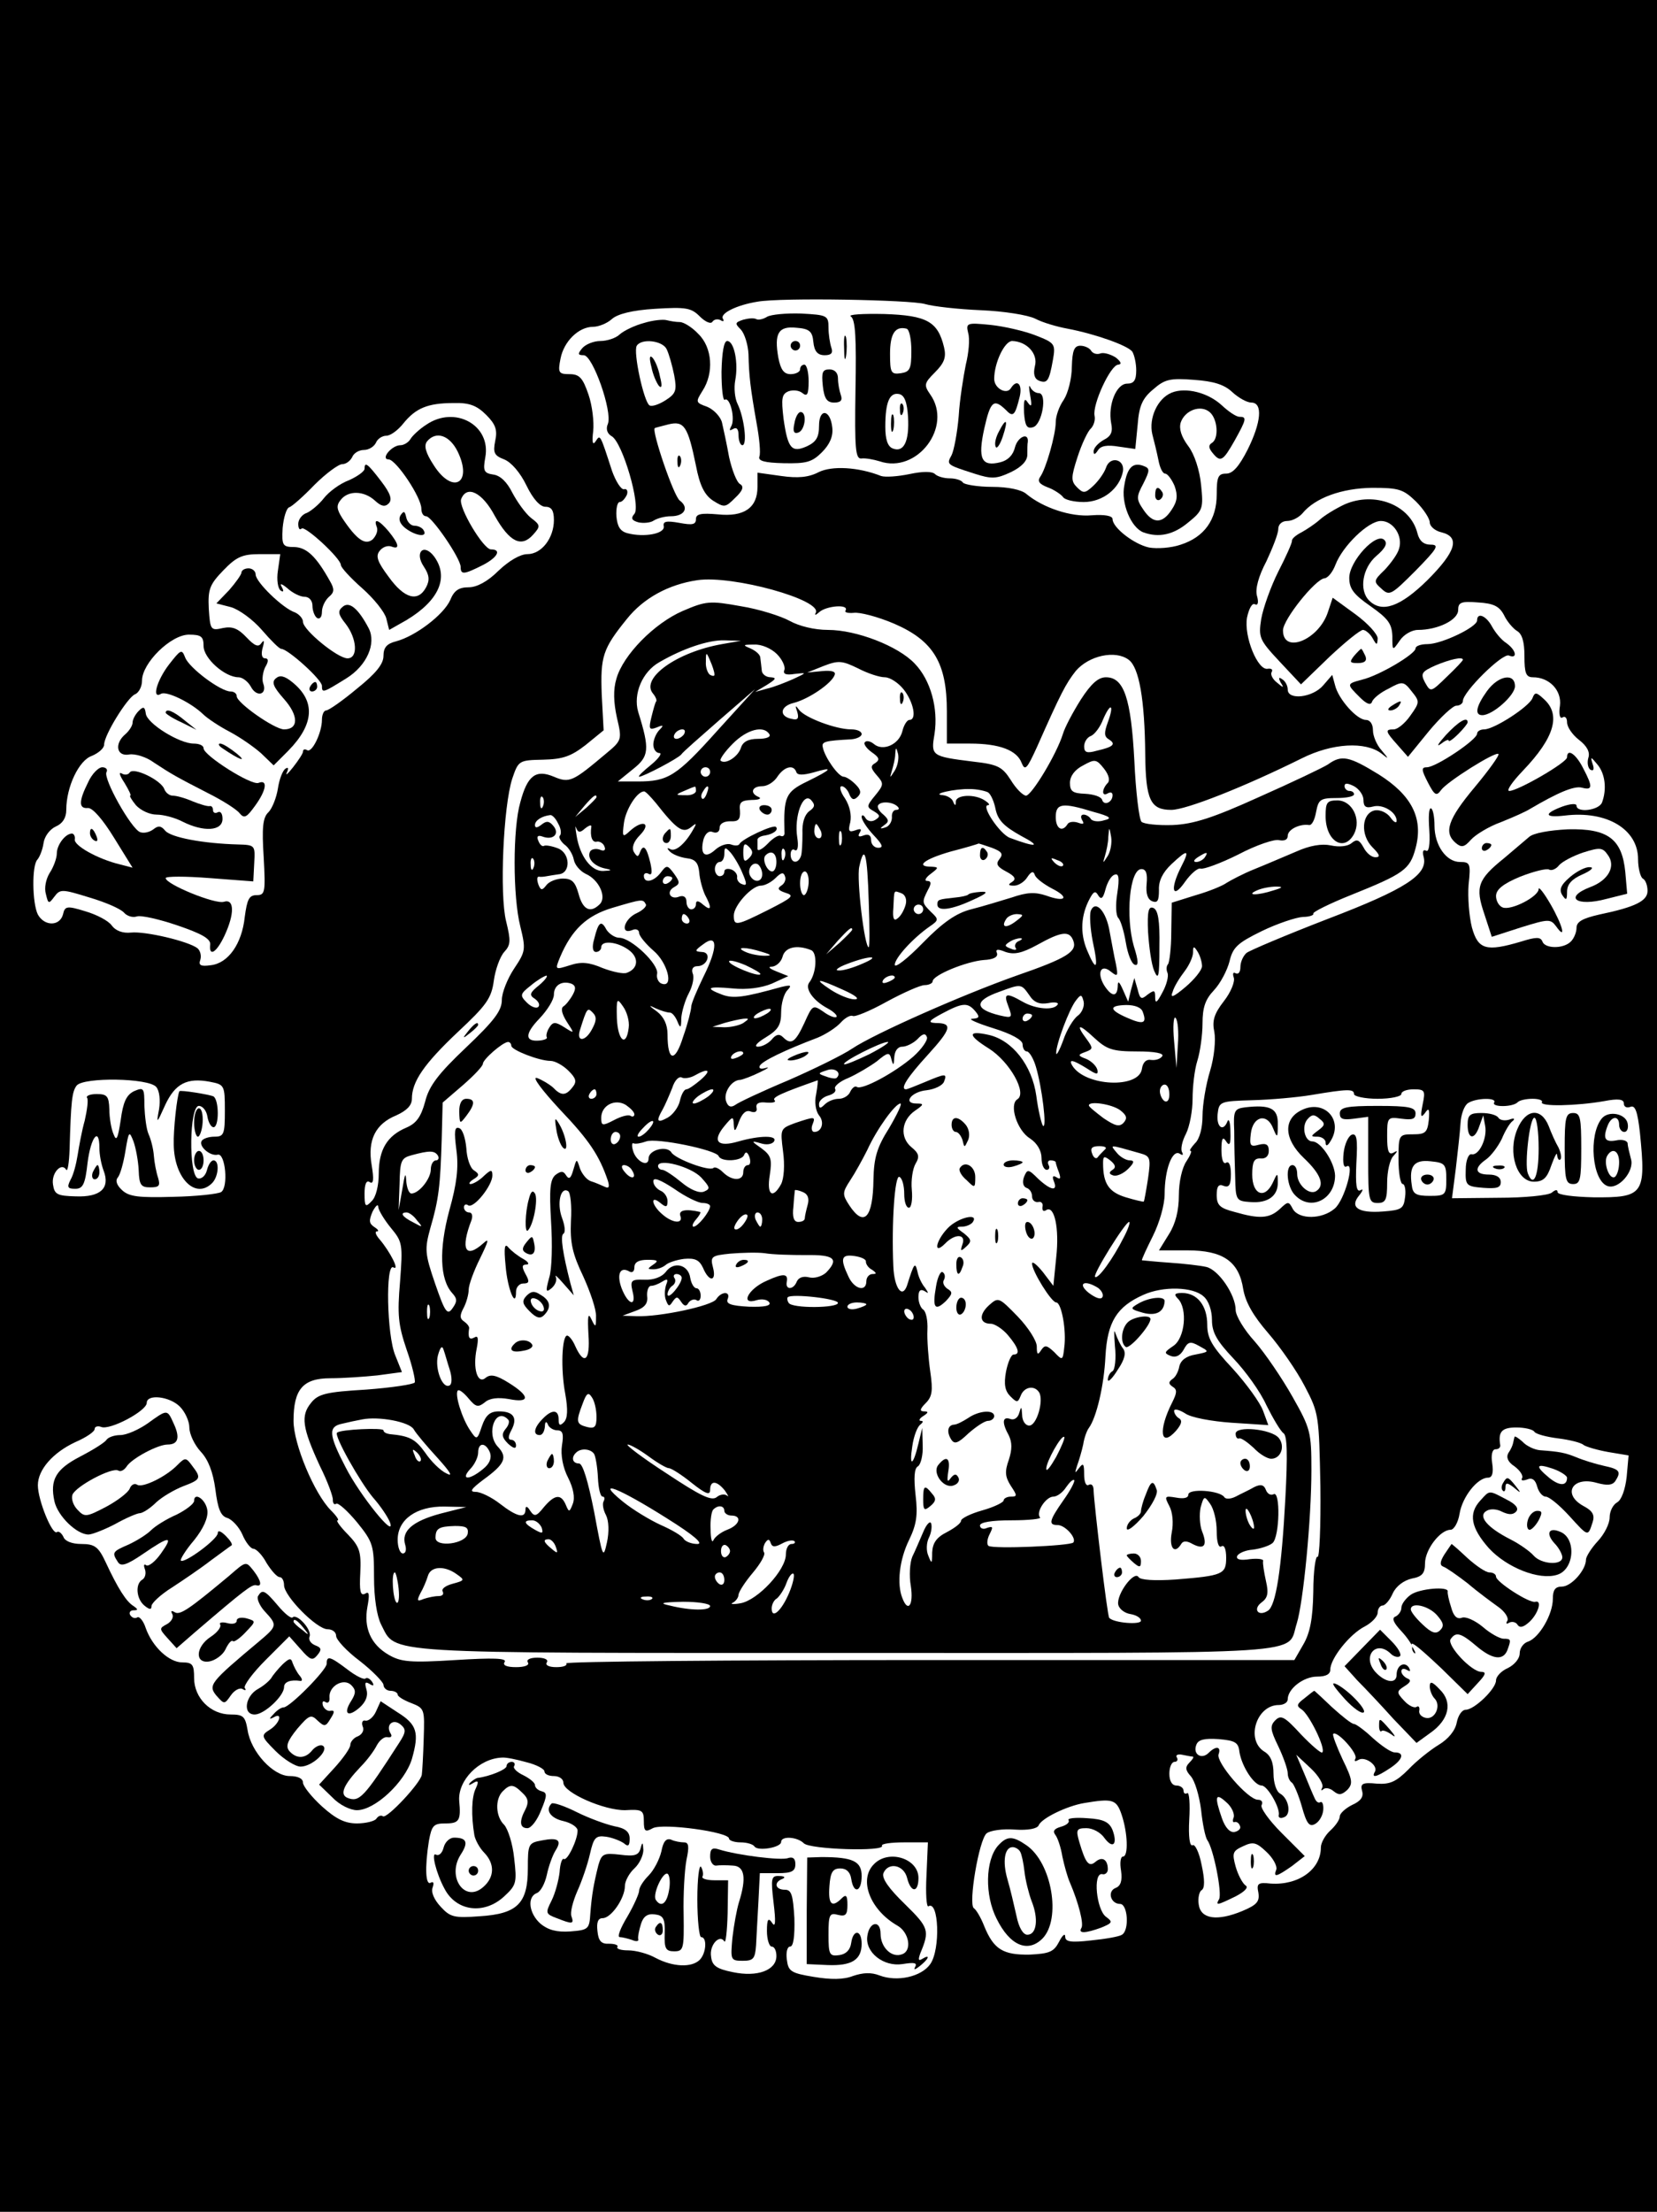 <?xml version="1.0" standalone="no"?>
<!DOCTYPE svg PUBLIC "-//W3C//DTD SVG 20010904//EN"
 "http://www.w3.org/TR/2001/REC-SVG-20010904/DTD/svg10.dtd">
<svg version="1.0" xmlns="http://www.w3.org/2000/svg"
 width="350pt" height="467pt" viewBox="0 0 350 467"
 preserveAspectRatio="xMidYMid meet">

<g transform="translate(0,467) scale(0.1,-0.1)"
fill="#000000" stroke="none">
<path d="M0 2335 l0 -2335 1750 0 1750 0 0 2335 0 2335 -1750 0 -1750 0 0
-2335z m1954 1693 c17 -5 70 -11 118 -13 48 -2 99 -10 115 -18 15 -8 46 -17
68 -21 58 -11 129 -36 137 -49 4 -7 8 -24 8 -39 0 -21 -5 -28 -19 -28 -23 0
-41 -45 -34 -83 4 -19 0 -28 -16 -36 -12 -7 -21 -17 -21 -24 0 -8 3 -7 9 2 6
10 20 12 44 8 l35 -5 5 51 c3 40 10 56 33 75 24 21 35 24 86 20 42 -3 64 -10
81 -26 13 -12 31 -22 40 -22 25 0 21 -42 -8 -100 -18 -35 -31 -50 -45 -50 -17
0 -20 -7 -20 -44 0 -53 -26 -90 -76 -106 -20 -7 -50 -9 -67 -6 -32 7 -77 42
-77 60 0 7 -17 10 -44 8 -44 -4 -103 16 -138 45 -10 9 -39 15 -72 15 -31 0
-59 5 -62 9 -3 5 -15 9 -28 9 -12 0 -26 4 -31 9 -6 6 -26 6 -54 0 -24 -5 -51
-7 -60 -4 -48 19 -104 22 -132 8 -21 -11 -44 -13 -79 -8 l-50 7 0 -30 c0 -44
-28 -64 -84 -58 -35 3 -46 1 -46 -10 0 -12 -8 -13 -35 -8 -28 5 -35 3 -33 -7
3 -16 -41 -24 -76 -15 -16 4 -22 14 -24 36 -1 16 2 30 7 30 5 0 11 7 15 15 3
8 0 14 -6 12 -6 -1 -17 16 -25 38 -26 80 -25 78 -35 63 -6 -9 -8 -2 -5 22 2
19 -2 54 -10 77 -12 35 -19 43 -40 43 -23 0 -25 3 -19 33 7 36 38 67 69 67 11
0 29 7 39 16 12 11 43 19 92 22 65 4 76 2 94 -16 12 -12 24 -17 27 -11 4 5 11
6 17 3 6 -4 8 -2 5 3 -7 11 29 29 73 36 49 9 324 4 354 -5z m-927 -234 c20
-20 24 -32 19 -55 -5 -25 -2 -31 19 -39 15 -6 34 -28 47 -55 14 -29 29 -45 40
-45 13 0 18 -8 18 -28 0 -38 -26 -72 -56 -72 -15 0 -39 -14 -61 -35 -23 -23
-46 -35 -63 -35 -21 0 -31 -7 -39 -27 -14 -31 -73 -76 -114 -87 -20 -5 -27
-13 -27 -31 0 -17 -16 -37 -56 -69 -31 -26 -60 -46 -65 -46 -5 0 -9 -9 -9 -20
0 -27 -21 -70 -31 -64 -5 3 -9 2 -9 -3 0 -4 -10 -19 -21 -33 -11 -14 -17 -19
-13 -11 4 9 3 12 -3 8 -6 -4 -13 -22 -16 -42 -3 -19 -12 -42 -20 -50 -12 -11
-14 -33 -10 -95 4 -74 3 -80 -15 -80 -16 0 -20 -9 -25 -46 -6 -57 -35 -98 -72
-102 -21 -3 -26 0 -22 11 3 9 0 20 -6 25 -20 15 -110 36 -140 33 -18 -2 -33 4
-41 15 -7 10 -32 23 -56 30 -39 12 -43 11 -47 -7 -7 -25 -39 -25 -53 0 -12 24
-13 104 -1 116 5 6 11 21 13 35 2 14 13 29 26 35 14 6 22 18 22 35 0 49 27
105 54 114 14 6 26 16 26 24 0 20 49 99 65 106 8 3 15 16 15 29 0 37 61 97 99
97 26 0 31 -4 31 -24 0 -26 45 -66 74 -66 8 0 20 -9 26 -20 12 -23 35 -17 26
7 -3 8 -1 23 4 34 8 13 7 19 0 19 -7 0 -9 9 -5 23 4 14 3 17 -3 9 -6 -9 -14
-6 -31 12 -18 19 -30 24 -50 20 -26 -6 -27 -4 -30 41 -2 41 2 51 31 81 27 28
40 34 76 34 l44 0 -5 -35 c-3 -19 0 -38 6 -42 6 -4 7 -1 2 8 -5 8 0 7 12 -3
11 -10 27 -18 36 -18 10 0 17 -8 17 -19 0 -11 5 -23 10 -26 6 -3 10 3 10 13 0
11 7 25 15 32 11 9 12 16 2 33 -29 52 -49 71 -75 72 -25 0 -27 3 -25 40 2 22
8 42 14 44 5 1 30 23 53 47 24 24 51 44 59 44 8 0 17 7 21 15 3 8 14 15 25 15
10 0 21 7 25 15 3 8 13 15 22 15 9 0 25 12 36 26 26 32 51 43 106 43 33 1 49
-5 69 -25z m1964 -183 c16 -16 29 -36 29 -44 0 -8 11 -18 25 -21 40 -10 30
-41 -30 -101 -57 -56 -96 -70 -123 -43 -22 22 -14 69 15 94 20 17 24 27 17 34
-17 17 -74 -45 -74 -80 0 -23 9 -35 45 -60 37 -26 45 -37 46 -63 0 -32 0 -32
16 -9 8 12 25 22 38 22 42 0 85 21 85 42 0 16 6 19 42 16 33 -2 45 -8 55 -27
6 -13 19 -28 27 -33 11 -6 16 -23 16 -53 0 -36 3 -45 18 -45 35 0 61 -28 57
-60 -3 -18 0 -28 5 -25 6 4 10 -1 10 -10 0 -10 11 -26 25 -37 17 -13 24 -26
20 -38 -3 -10 -1 -21 4 -25 7 -4 9 1 5 12 -5 16 -4 16 10 -1 17 -20 20 -53 10
-80 -6 -17 -54 -23 -54 -7 0 5 -13 4 -30 -2 -40 -15 -38 -24 5 -19 89 11 155
-29 155 -92 0 -19 5 -38 10 -41 6 -3 10 -15 10 -26 0 -21 -25 -34 -102 -50
-35 -8 -48 -15 -48 -28 0 -9 -5 -22 -12 -29 -16 -16 -55 -15 -60 0 -4 10 -13
10 -45 0 -74 -22 -91 -17 -104 30 -6 24 -9 64 -7 90 5 45 3 48 -18 48 -29 0
-54 35 -54 77 0 17 -3 34 -7 36 -5 3 -6 -18 -4 -45 2 -32 -1 -48 -7 -44 -6 3
-8 -2 -5 -13 10 -37 -37 -68 -202 -131 -88 -34 -166 -67 -172 -72 -7 -6 -13
-19 -13 -30 0 -10 -4 -16 -10 -13 -5 3 -7 0 -4 -9 3 -8 -6 -31 -21 -50 -21
-27 -25 -42 -20 -65 3 -17 0 -52 -9 -82 -9 -29 -16 -72 -16 -95 0 -25 -6 -49
-16 -58 -8 -9 -13 -16 -9 -16 3 0 -1 -10 -9 -22 -9 -13 -16 -43 -16 -72 0 -32
-7 -60 -21 -82 l-21 -34 60 0 c75 0 109 -23 118 -82 5 -28 21 -56 53 -93 25
-29 60 -79 77 -112 30 -57 30 -62 33 -211 1 -85 -2 -152 -6 -149 -4 3 -9 -30
-9 -74 -1 -57 -7 -87 -21 -111 l-19 -33 -771 0 c-424 0 -769 -3 -767 -7 3 -5
-7 -8 -21 -8 -15 0 -24 4 -20 10 4 6 -5 10 -20 10 -15 0 -24 -4 -20 -10 4 -6
-7 -10 -25 -10 -20 0 -29 4 -24 11 5 8 -24 9 -104 4 -96 -6 -115 -4 -141 11
-38 22 -53 57 -45 101 5 27 4 34 -5 28 -10 -5 -12 6 -10 44 2 44 -1 55 -26 81
-16 16 -26 30 -22 30 4 0 -2 9 -14 21 -35 35 -79 140 -79 189 0 67 20 90 78
90 26 0 70 3 99 6 l52 7 -14 35 c-18 42 -21 197 -4 186 14 -8 -7 33 -29 59 -8
9 -11 17 -6 17 5 0 3 4 -5 9 -12 8 -12 14 -4 33 7 13 12 17 12 9 1 -7 13 -27
27 -44 24 -29 25 -34 19 -113 -6 -70 -4 -91 14 -144 12 -34 19 -65 17 -69 -3
-4 -49 -11 -103 -15 -84 -5 -101 -9 -116 -28 -22 -27 -19 -52 19 -134 16 -32
28 -65 27 -71 0 -7 3 -11 7 -8 4 3 24 -15 44 -39 34 -42 36 -49 36 -116 0 -44
6 -82 15 -100 33 -63 -15 -60 984 -60 1002 0 928 -5 950 62 14 45 31 221 31
324 0 80 -2 88 -40 155 -22 39 -58 92 -80 117 -22 24 -40 54 -40 66 0 32 -36
85 -62 91 -13 3 -48 7 -78 9 -30 2 -56 5 -58 5 -1 1 9 23 23 51 14 28 25 66
25 89 0 51 16 95 32 85 6 -4 8 -3 5 3 -4 6 0 24 8 39 8 16 14 49 14 74 0 25 4
61 10 80 6 19 11 55 11 79 0 34 6 51 24 70 14 15 28 42 33 61 7 30 17 39 68
64 33 16 72 29 87 30 14 0 24 4 22 7 -2 3 34 21 79 39 112 45 125 54 137 99
17 63 -8 112 -78 156 -62 38 -78 42 -107 21 -11 -7 -76 -38 -146 -69 -97 -44
-138 -57 -182 -59 -31 -1 -61 2 -66 7 -5 6 -12 63 -15 129 -7 132 -22 176 -60
176 -16 0 -31 -13 -53 -47 -17 -27 -34 -59 -38 -73 -13 -42 -66 -130 -78 -130
-7 1 -21 15 -32 33 -18 28 -27 33 -80 39 -88 11 -89 12 -81 59 8 53 -8 113
-42 148 -35 37 -123 71 -183 71 -29 0 -61 8 -81 19 -18 10 -65 25 -103 31 -66
12 -74 11 -123 -10 -60 -26 -126 -93 -140 -143 -7 -23 -6 -50 1 -82 11 -47 11
-48 -24 -77 -69 -58 -76 -62 -109 -48 -38 16 -56 3 -71 -54 -16 -55 -16 -199
0 -262 12 -49 11 -53 -13 -89 -14 -21 -26 -51 -26 -66 0 -23 -16 -44 -76 -101
-58 -55 -78 -81 -86 -114 -9 -33 -19 -46 -40 -55 -40 -17 -58 -46 -58 -97 0
-25 -6 -50 -15 -58 -13 -14 -15 -12 -15 16 0 20 4 29 11 24 8 -5 9 6 4 36 -9
53 8 87 52 105 22 10 33 21 33 35 0 36 25 73 97 141 60 56 71 71 76 108 3 23
13 51 22 61 14 15 14 24 4 65 -14 56 -6 242 13 301 13 38 14 39 65 40 42 1 59
7 90 31 l38 31 -4 75 c-3 81 2 97 53 160 35 44 88 73 149 82 75 11 265 -42
250 -69 -3 -6 0 -5 8 2 15 13 63 17 55 3 -3 -4 5 -6 17 -5 12 2 51 -8 86 -23
83 -36 111 -83 111 -185 l0 -68 49 0 c62 0 99 -14 109 -41 7 -17 11 -13 32 33
51 115 61 134 82 161 28 33 84 45 112 24 22 -16 34 -84 35 -200 1 -96 11 -117
55 -117 31 0 153 48 276 109 64 32 134 36 168 10 16 -13 16 -12 0 7 -10 11
-18 30 -18 42 0 13 -6 22 -15 22 -19 0 -58 44 -65 73 l-6 22 -19 -22 c-22 -26
-75 -32 -75 -9 0 8 -5 18 -12 22 -7 5 -8 3 -3 -7 8 -12 6 -12 -8 0 -9 7 -14
17 -11 22 3 5 0 8 -8 7 -21 -5 -51 68 -44 108 4 19 11 32 17 28 6 -3 8 4 4 18
-4 14 3 41 20 73 13 28 25 58 25 68 0 10 8 17 19 17 10 0 24 7 32 16 27 33 83
53 147 54 57 0 66 -3 93 -29z m-1466 -301 c-96 -17 -172 -72 -146 -104 6 -7 9
-15 7 -17 -2 -2 -6 -17 -10 -33 -6 -25 -5 -28 11 -22 14 6 16 5 6 -5 -7 -7
-13 -21 -13 -31 0 -10 6 -18 13 -18 6 0 -1 -11 -18 -25 -16 -13 -28 -24 -25
-25 9 0 83 39 89 47 3 5 40 37 81 73 l75 65 -80 -88 c-86 -96 -104 -107 -168
-107 l-42 0 32 26 c34 27 36 41 11 121 -11 38 9 85 45 105 50 29 104 47 137
46 l35 -1 -40 -7z m116 -21 c11 -11 18 -26 16 -33 -4 -9 3 -12 21 -9 27 3 27
3 -3 -11 -16 -7 -41 -17 -55 -20 l-25 -7 25 15 c19 12 21 15 8 16 -10 0 -19 7
-19 15 -1 8 -2 20 -3 26 0 7 -10 15 -21 20 -17 7 -16 8 8 8 15 1 36 -8 48 -20z
m-132 -42 c1 -5 -3 -5 -9 -2 -5 3 -10 16 -9 28 0 21 1 21 9 2 5 -11 9 -24 9
-28z m360 -7 c11 0 29 -12 40 -26 21 -27 28 -64 12 -64 -5 0 -12 -11 -15 -24
-7 -28 -41 -43 -60 -27 -7 6 -16 8 -19 4 -4 -3 3 -13 14 -21 16 -11 18 -16 8
-23 -11 -6 -10 -11 3 -26 15 -17 15 -20 -3 -42 -19 -23 -19 -25 -3 -34 13 -8
14 -11 3 -18 -8 -5 -17 -3 -21 4 -4 7 -8 7 -8 2 0 -6 11 -23 25 -38 19 -20 22
-27 10 -27 -8 0 -15 7 -15 16 0 10 -5 14 -16 10 -10 -4 -13 -2 -8 6 5 8 2 9
-9 5 -14 -5 -16 -2 -11 17 3 15 -1 34 -11 50 -10 14 -13 26 -7 26 5 0 13 -8
16 -17 5 -12 10 -13 18 -5 8 8 6 15 -5 26 -9 9 -20 16 -25 16 -11 0 -40 41
-44 62 -3 12 4 14 60 17 12 1 22 6 22 11 0 6 -10 10 -22 10 -33 0 -98 25 -110
41 -8 11 -9 10 -4 -4 4 -14 1 -18 -11 -15 -28 5 -26 27 4 34 31 8 80 41 86 59
3 7 -6 10 -27 8 l-31 -3 35 14 c31 12 39 11 72 -5 21 -11 46 -19 57 -19z m471
-95 c-8 -22 -8 -30 2 -36 16 -10 10 -16 -25 -24 -21 -6 -27 -4 -27 9 0 9 6 19
14 22 8 3 20 19 26 35 16 37 24 32 10 -6z m-895 -25 c-3 -5 -11 -10 -16 -10
-6 0 -7 5 -4 10 3 6 11 10 16 10 6 0 7 -4 4 -10z m180 0 c4 -6 -6 -10 -24 -10
-20 0 -32 -6 -36 -19 -6 -19 -33 -36 -43 -27 -2 3 9 19 26 36 30 30 65 39 77
20z m265 -77 c-11 -17 -11 -17 -6 0 3 10 7 26 7 35 1 15 2 15 6 0 2 -10 -1
-25 -7 -35z m449 -27 c-12 -13 -12 -29 1 -21 6 3 10 2 10 -4 0 -15 -18 -23
-22 -10 -2 7 -18 12 -36 13 -26 1 -32 5 -32 23 0 14 10 28 28 37 25 14 28 13
44 -7 11 -14 13 -26 7 -31z m-839 24 c0 -5 -4 -10 -10 -10 -5 0 -10 5 -10 10
0 6 5 10 10 10 6 0 10 -4 10 -10z m182 0 c2 -7 14 -7 36 -1 44 13 40 7 -13
-19 -46 -22 -50 -33 -48 -107 1 -7 -3 -10 -8 -8 -4 3 -17 -5 -28 -17 -12 -12
-21 -16 -21 -10 0 7 0 15 0 19 0 4 7 8 16 9 18 3 29 12 23 18 -5 6 -73 -26
-77 -36 -2 -4 -10 -4 -18 -1 -8 3 -23 -2 -33 -11 -22 -20 -33 -10 -25 22 4 12
11 19 20 15 8 -3 14 1 14 9 0 9 9 14 23 14 17 -1 21 4 20 22 -2 18 2 22 25 23
15 0 21 3 15 6 -20 8 -15 23 7 23 11 0 25 9 32 20 14 21 34 27 40 10z m1198
-59 c0 -14 5 -18 20 -14 21 6 50 -12 50 -30 0 -6 -6 -3 -13 7 -7 10 -22 17
-33 15 -28 -6 -31 -52 -5 -78 16 -16 17 -21 6 -21 -8 0 -19 9 -25 21 -9 16
-14 18 -25 9 -8 -7 -26 -9 -44 -5 -19 4 -44 0 -73 -13 -24 -10 -63 -27 -88
-37 -25 -10 -51 -24 -59 -29 -8 -6 -37 -18 -65 -26 l-51 -16 -1 -62 c0 -34 -4
-65 -7 -68 -3 -3 -4 -11 -1 -18 3 -7 -2 -26 -11 -42 -11 -21 -15 -24 -15 -10
0 16 -2 16 -16 6 -13 -11 -16 -10 -21 11 l-7 24 -7 -25 -6 -25 -11 25 c-8 18
-11 20 -11 8 -1 -24 -13 -23 -29 2 -16 27 -6 46 15 28 14 -11 15 -9 10 17 -4
17 -9 47 -13 67 -7 44 -30 69 -40 45 -3 -9 -1 -38 4 -64 13 -59 8 -67 -12 -19
-15 36 -13 74 6 109 8 15 12 17 18 6 6 -9 10 -6 15 13 4 15 12 29 19 31 9 4
11 -6 6 -39 -4 -24 -3 -47 2 -52 5 -5 12 -28 16 -52 4 -24 12 -45 19 -47 8 -3
8 8 -2 39 -18 63 -9 163 16 163 10 0 13 -10 11 -31 -2 -21 2 -33 12 -37 11 -4
14 1 14 24 -1 19 8 37 26 54 35 33 40 32 21 -5 -24 -47 -19 -71 8 -32 12 17
27 30 33 28 6 -2 42 11 80 30 38 20 77 33 86 30 11 -2 18 1 18 9 0 14 26 26
45 23 6 -1 12 11 15 28 5 26 9 29 43 29 20 0 37 3 37 8 0 4 -4 7 -10 7 -5 0
-10 5 -10 10 0 7 6 7 20 0 11 -6 20 -19 20 -29z m-1410 19 c0 -5 -10 -10 -22
-9 -22 0 -22 1 -3 9 11 5 21 9 23 9 1 1 2 -3 2 -9z m23 -5 c-3 -9 -8 -14 -10
-11 -3 3 -2 9 2 15 9 16 15 13 8 -4z m594 2 c6 -4 13 -20 16 -36 5 -23 18 -36
54 -56 44 -23 32 -25 -24 -4 -21 8 -62 69 -46 69 5 0 1 5 -7 10 -21 14 -60 12
-61 -2 0 -10 -2 -10 -6 0 -2 6 -12 12 -21 13 -28 2 26 14 57 13 15 0 32 -4 38
-7z m-702 -22 c44 -56 57 -65 74 -52 12 10 13 9 6 -3 -17 -31 -38 -49 -49 -43
-7 4 -8 2 -1 -5 6 -6 21 -12 35 -14 19 -2 25 -10 27 -30 1 -15 7 -36 12 -47
15 -28 14 -36 -4 -21 -10 9 -15 9 -15 1 0 -6 -4 -11 -10 -11 -5 0 -10 7 -10
16 0 10 -6 14 -15 11 -19 -8 -29 10 -11 20 13 7 12 11 0 28 -14 19 -16 19 -28
3 -15 -20 -36 -24 -36 -7 0 5 5 7 10 4 7 -4 8 3 4 22 -8 34 -15 42 -22 24 -4
-11 -6 -11 -13 0 -5 9 -1 22 13 36 25 26 5 33 -22 8 -15 -14 -16 -12 -12 18 4
28 27 65 42 66 3 1 14 -11 25 -24z m-238 -7 c-3 -8 -6 -5 -6 6 -1 11 2 17 5
13 3 -3 4 -12 1 -19z m113 19 c0 -2 -10 -12 -22 -23 l-23 -19 19 23 c18 21 26
27 26 19z m449 -30 c-10 -8 -15 -25 -14 -47 0 -19 -1 -41 -3 -47 -6 -18 -22
-16 -22 3 0 8 4 13 9 9 6 -3 8 8 5 27 -7 44 12 96 29 79 9 -10 9 -15 -4 -24z
m187 10 c4 -4 3 -7 -3 -7 -6 0 -10 -7 -9 -16 0 -9 -6 -19 -14 -21 -12 -4 -12
-2 -2 5 10 7 10 11 -2 22 -9 7 -14 16 -11 20 6 9 31 7 41 -3z m413 -11 c37
-10 41 -14 23 -18 -12 -4 -25 -2 -28 3 -3 5 -10 9 -15 9 -6 0 -7 -5 -3 -12 5
-8 2 -9 -9 -5 -9 3 -19 2 -22 -3 -11 -18 -25 -10 -25 15 0 29 14 31 79 11z
m-1130 -25 c6 -10 7 -21 4 -25 -4 -3 1 -12 9 -19 9 -6 18 -21 20 -32 2 -11 13
-24 25 -30 28 -12 45 -49 30 -64 -20 -20 -36 -12 -45 22 -7 25 -14 32 -33 32
-13 0 -29 -6 -35 -14 -9 -12 -12 -11 -17 2 -3 9 -3 16 1 16 4 -1 12 0 17 1 6
1 17 3 25 4 26 2 25 45 -2 55 -13 5 -26 7 -29 5 -4 -2 -9 3 -12 11 -4 9 -1 12
8 9 23 -9 38 5 24 22 -9 11 -15 11 -25 3 -9 -7 -14 -8 -14 -1 0 10 15 19 32
21 4 1 12 -7 17 -18z m57 -10 c9 7 14 8 13 3 -3 -20 2 -34 12 -31 6 1 14 -4
16 -11 3 -7 -1 -10 -10 -6 -8 3 -17 1 -20 -3 -8 -13 5 -30 28 -36 19 -4 19 -5
-1 -6 -25 -1 -49 31 -56 74 -3 17 -3 24 -1 17 4 -10 8 -11 19 -1z m498 -6 c3
-8 1 -15 -4 -15 -6 0 -10 7 -10 15 0 8 2 15 4 15 2 0 6 -7 10 -15z m43 -27
c-3 -7 -5 -2 -5 12 0 14 2 19 5 13 2 -7 2 -19 0 -25z m563 -25 c-11 -17 -11
-17 -6 0 3 10 7 28 7 40 2 22 2 22 6 0 2 -12 -1 -30 -7 -40z m-758 -5 c-9 -9
-12 -7 -12 12 0 19 3 21 12 12 9 -9 9 -15 0 -24z m513 22 c21 -8 25 -13 16
-24 -8 -10 -5 -16 14 -26 19 -10 22 -16 13 -22 -10 -6 -8 -8 4 -8 9 0 22 8 28
18 8 12 13 14 16 4 3 -7 19 -19 36 -28 38 -19 29 -30 -12 -15 -24 8 -41 7 -73
-4 -23 -7 -62 -19 -86 -25 -31 -8 -59 -27 -102 -71 -32 -33 -59 -54 -59 -46 0
14 38 56 74 81 19 13 19 15 3 30 -20 20 -20 21 -7 47 8 14 7 19 -2 19 -6 0 -3
7 8 15 17 13 17 14 2 15 -36 0 -16 16 40 32 31 8 58 16 59 17 1 0 14 -4 28 -9z
m-527 -53 c10 -23 10 -28 0 -24 -7 2 -12 9 -11 15 1 5 -4 13 -12 16 -8 3 -15
1 -15 -4 0 -6 -4 -10 -10 -10 -5 0 -10 7 -10 15 0 8 5 15 10 15 6 0 10 8 10
17 0 15 2 15 13 3 7 -8 19 -28 25 -43z m89 31 c-3 -8 -6 -5 -6 6 -1 11 2 17 5
13 3 -3 4 -12 1 -19z m-17 -8 c0 -11 -4 -20 -9 -20 -11 0 -22 26 -14 34 12 12
23 5 23 -14z m195 -84 c2 -53 2 -96 0 -96 -9 0 -26 143 -20 170 11 50 17 28
20 -74z m710 94 c-3 -5 -12 -10 -18 -10 -7 0 -6 4 3 10 19 12 23 12 15 0z
m-1418 -22 c-3 -8 -6 -5 -6 6 -1 11 2 17 5 13 3 -3 4 -12 1 -19z m1118 4 c-3
-3 -11 0 -18 7 -9 10 -8 11 6 5 10 -3 15 -9 12 -12z m-635 -18 c0 -16 -16 -19
-25 -4 -8 13 4 32 16 25 5 -4 9 -13 9 -21z m40 -24 c-9 -6 -6 -10 9 -15 20 -6
15 -10 -36 -36 -68 -34 -73 -35 -73 -12 0 21 38 63 57 63 8 0 22 7 31 16 12
12 17 13 20 4 3 -7 -1 -16 -8 -20z m58 5 c-1 -14 -6 -25 -10 -25 -4 0 -8 11
-8 25 0 14 4 25 10 25 5 0 9 -11 8 -25z m-288 11 c0 -3 -4 -8 -10 -11 -5 -3
-10 -1 -10 4 0 6 5 11 10 11 6 0 10 -2 10 -4z m1270 -26 c-34 -11 -60 -11 -35
0 11 5 29 8 40 8 16 0 15 -2 -5 -8z m-777 -30 c-3 -11 -10 -24 -17 -29 -8 -7
-11 0 -9 22 2 40 0 37 17 31 8 -3 12 -13 9 -24z m-549 1 c3 -4 -6 -13 -19 -19
-27 -12 -36 -46 -10 -36 8 4 15 1 15 -6 0 -6 14 -23 30 -37 30 -25 44 -79 18
-70 -7 2 -12 12 -10 21 4 20 -55 76 -80 76 -9 0 -21 8 -27 17 -11 21 -17 17
-26 -20 -5 -17 -3 -27 4 -27 6 0 11 5 11 10 0 15 33 12 57 -5 23 -16 22 -40
-3 -49 -7 -3 -30 2 -51 10 -28 12 -45 14 -69 6 -32 -10 -32 -10 -21 17 25 59
57 88 110 104 64 19 65 19 71 8z m586 -11 c0 -5 -4 -10 -10 -10 -5 0 -10 5
-10 10 0 6 5 10 10 10 6 0 10 -4 10 -10z m-495 -20 c3 -5 1 -10 -4 -10 -6 0
-11 5 -11 10 0 6 2 10 4 10 3 0 8 -4 11 -10z m691 -5 c-21 -16 -32 -13 -21 4
3 6 14 11 23 11 15 -1 15 -2 -2 -15z m-346 -18 c0 -2 -12 -14 -27 -28 l-28
-24 24 28 c23 25 31 32 31 24z m467 -23 c9 -23 -13 -37 -120 -74 -113 -40
-299 -122 -347 -154 -19 -13 -80 -43 -135 -67 -55 -23 -106 -47 -112 -52 -9
-6 -15 -4 -19 7 -7 18 11 46 30 46 6 1 25 8 41 16 17 8 22 12 12 9 -10 -3 -15
-1 -12 5 6 10 51 32 122 59 17 7 39 21 49 32 9 10 20 16 25 14 4 -3 36 10 72
30 35 19 71 35 80 35 9 0 17 4 17 8 0 13 71 42 108 45 20 1 30 6 28 14 -4 9 1
10 18 3 18 -6 34 -3 67 15 52 29 68 30 76 9z m-781 -76 c-14 -29 -26 -57 -26
-64 0 -6 -7 -35 -17 -63 -17 -55 -33 -53 -33 5 0 21 -8 37 -22 48 -18 13 -19
15 -3 7 11 -5 24 -9 30 -9 5 0 12 -9 16 -19 6 -15 8 -14 8 7 1 14 8 38 16 53
8 15 12 34 8 42 -3 9 1 15 10 15 22 0 31 30 9 30 -15 1 -15 3 3 16 31 24 32
-6 1 -68z m666 75 c-6 -2 -10 -9 -7 -14 4 -5 -1 -6 -10 -2 -13 5 -14 7 -3 14
7 5 18 8 23 8 6 0 4 -3 -3 -6z m-542 -23 c20 -6 21 -8 5 -8 -11 0 -29 3 -40 8
-25 11 1 11 35 0z m103 4 c14 -5 12 -49 -4 -69 -9 -13 9 -38 39 -54 13 -7 21
-15 19 -18 -3 -3 -16 2 -28 11 -22 15 -23 14 -40 -24 -19 -41 -28 -47 -45 -30
-8 8 -15 6 -24 -5 -7 -8 -20 -15 -29 -15 -9 0 -3 8 17 20 26 16 32 26 32 53 0
18 6 39 13 46 10 11 8 12 -13 7 -79 -22 -101 -25 -125 -16 -37 14 -31 18 23
13 29 -3 60 1 82 10 l35 16 -25 10 c-15 6 -19 10 -9 10 9 1 19 10 22 21 5 20
30 26 60 14z m826 -34 c0 -8 -16 -28 -35 -44 -26 -22 -33 -24 -27 -10 3 11 15
30 25 43 10 13 18 31 18 40 0 14 2 14 10 1 5 -8 9 -22 9 -30z m-933 -17 c-5
-6 -66 19 -66 27 0 4 16 0 35 -8 19 -9 33 -17 31 -19z m215 22 c-18 -8 -41
-15 -50 -14 -9 0 0 7 19 14 47 18 74 18 31 0z m-682 -45 c-20 -16 -22 -21 -9
-29 8 -6 11 -13 7 -17 -4 -4 -15 0 -24 9 -15 15 -15 18 8 36 13 11 28 20 33
21 4 0 -2 -9 -15 -20z m751 16 c0 -2 -7 -7 -16 -10 -8 -3 -12 -2 -9 4 6 10 25
14 25 6z m-680 -36 c-6 -11 -15 -22 -20 -25 -6 -4 -3 -16 7 -32 17 -26 17 -26
-5 -12 -19 12 -24 12 -32 -1 -5 -8 -7 -17 -5 -20 2 -3 -5 -6 -15 -7 -32 -3
-32 14 0 47 16 17 30 39 30 50 0 20 17 30 37 23 9 -4 10 -10 3 -23z m571 10
c27 -12 36 -20 24 -20 -11 0 -33 9 -50 20 -38 25 -29 25 26 0z m393 -11 c10
-16 22 -20 40 -17 14 3 23 1 20 -3 -8 -13 -46 -10 -74 6 -35 20 -41 18 -30
-10 9 -24 8 -25 -18 -19 -54 13 -55 31 -1 50 46 17 46 17 63 -7z m102 -44 c-9
-7 -23 -30 -30 -51 -8 -22 -15 -34 -15 -28 -1 18 28 95 42 112 10 13 12 13 16
-3 2 -10 -4 -24 -13 -30z m-948 -25 c-5 -42 -23 -28 -25 20 -1 42 0 44 13 25
8 -11 14 -31 12 -45z m732 35 c10 -12 9 -15 -6 -16 -11 0 9 -9 44 -20 39 -12
62 -25 62 -34 0 -8 4 -15 9 -15 5 0 14 -15 19 -32 13 -43 24 -133 15 -125 -3
4 -10 32 -14 63 -9 65 -51 118 -101 129 -45 10 -44 -1 1 -29 44 -28 81 -94 60
-107 -18 -11 -1 -66 27 -83 15 -10 24 -26 24 -41 0 -14 5 -25 11 -25 5 0 7 5
4 10 -3 6 -1 10 4 10 6 0 11 -2 11 -4 0 -2 3 -12 7 -22 4 -12 3 -15 -5 -10 -8
5 -10 2 -6 -8 9 -22 -6 -20 -33 5 -21 21 -23 21 -30 4 -4 -11 -2 -20 5 -23 7
-2 12 -10 12 -18 0 -8 6 -13 13 -12 6 2 11 -3 9 -10 -1 -8 2 -11 8 -7 17 11
28 -38 21 -100 l-6 -60 -22 29 c-13 16 -23 24 -23 18 0 -16 41 -82 51 -82 11
0 22 -59 17 -95 -3 -28 -4 -28 -21 -10 -16 15 -20 16 -28 4 -7 -11 -9 -9 -9 8
0 12 -18 40 -40 63 -40 41 -41 42 -61 24 -22 -20 -20 -39 4 -39 8 0 25 -11 36
-24 22 -26 27 -41 12 -41 -5 0 -12 -16 -16 -36 -5 -27 -2 -41 9 -52 14 -14 16
-14 22 1 7 19 29 23 39 7 10 -17 -5 -70 -21 -70 -8 0 -15 10 -15 23 -1 18 -2
18 -6 4 -3 -11 -11 -16 -19 -13 -17 6 -18 -8 -3 -35 7 -15 7 -29 0 -51 -9 -25
-8 -36 4 -55 14 -21 14 -23 0 -23 -8 0 -15 -4 -15 -8 0 -4 -20 -14 -45 -21
-25 -7 -45 -17 -45 -22 0 -5 -13 -15 -30 -24 -22 -11 -30 -23 -31 -43 0 -24
-1 -25 -8 -7 -5 11 -4 28 1 38 5 10 7 23 5 30 -2 7 -10 -1 -17 -18 -7 -16 -17
-40 -23 -52 -5 -12 -7 -40 -3 -62 6 -40 -6 -57 -18 -25 -12 30 -6 81 14 122
16 33 19 53 14 95 -4 36 -3 57 5 61 6 4 11 24 10 44 l-1 37 -8 -33 c-11 -47
-20 -51 -13 -6 3 22 11 42 17 46 6 5 7 8 1 8 -5 0 -3 5 5 10 11 7 12 10 2 10
-10 0 -9 5 3 17 14 14 16 26 10 67 -4 28 -7 68 -6 88 1 20 -3 39 -9 43 -5 3
-10 15 -10 26 0 14 4 18 13 13 9 -6 9 -5 1 7 -7 8 -14 23 -16 34 -5 21 -7 19
-22 -29 -10 -29 -27 -6 -29 40 -4 91 3 195 13 189 6 -3 10 -19 10 -36 0 -16 4
-29 10 -29 5 0 8 17 6 38 -2 20 2 45 8 55 9 15 7 22 -9 35 -25 21 -21 57 8 77
19 13 19 15 3 15 -30 0 -11 25 21 28 17 2 34 10 37 18 7 18 4 18 -41 -1 -19
-8 -37 -15 -39 -15 -14 0 3 26 46 73 50 55 53 67 16 67 -17 1 -14 5 14 20 43
23 54 24 70 5z m354 -2 c9 -24 1 -27 -33 -12 -39 17 -39 26 -2 27 18 0 32 -5
35 -15z m-1164 -37 c-14 -26 -33 -26 -25 -1 15 48 16 48 27 37 9 -9 8 -18 -2
-36z m370 34 c-8 -5 -19 -10 -25 -10 -5 0 -3 5 5 10 8 5 20 10 25 10 6 0 3 -5
-5 -10z m560 -4 c0 -3 -4 -8 -10 -11 -5 -3 -10 -1 -10 4 0 6 5 11 10 11 6 0
10 -2 10 -4z m308 -62 l-3 -49 -5 57 c-3 31 -1 53 3 49 5 -5 7 -30 5 -57z
m-918 46 c-8 -5 -26 -9 -40 -9 l-25 1 25 8 c14 4 32 8 40 9 13 1 13 0 0 -9z
m832 -60 c38 0 57 -4 53 -10 -4 -6 -14 -9 -23 -8 -11 2 -18 -5 -20 -19 -6 -42
-120 -37 -147 7 -9 15 2 12 31 -6 20 -13 24 -14 22 -3 -2 8 -12 18 -23 23 -19
7 -19 9 -2 15 16 6 16 8 3 26 -25 33 -18 35 15 4 27 -25 39 -29 91 -29z m-473
-11 c-39 -34 -108 -71 -119 -64 -4 3 -10 -2 -14 -10 -3 -8 -14 -15 -24 -15
-10 0 -23 -5 -30 -12 -9 -9 -12 -9 -12 1 0 7 9 15 20 18 11 3 17 9 14 14 -3 5
10 16 28 23 18 8 45 24 60 35 24 20 27 20 31 4 4 -14 5 -13 6 5 1 13 7 22 17
22 8 0 23 7 32 16 11 12 17 13 20 4 2 -6 -11 -25 -29 -41z m-849 23 c0 -9 59
-32 83 -32 9 0 26 -9 38 -21 16 -16 18 -23 8 -35 -14 -18 -24 -18 -41 0 -8 7
-23 16 -34 20 -11 3 11 -26 49 -67 62 -65 83 -97 101 -150 4 -13 2 -17 -6 -13
-7 3 -20 9 -30 12 -9 3 -19 16 -23 27 -7 22 -7 21 -14 -3 -5 -18 -9 -21 -15
-12 -6 10 -11 10 -23 1 -11 -10 -13 -30 -9 -98 3 -47 2 -101 -4 -119 -8 -29
-7 -32 5 -22 8 7 12 17 9 24 -3 6 4 0 16 -14 l22 -25 -7 25 c-16 62 -22 101
-15 105 5 3 3 18 -3 34 -11 30 -3 66 13 56 5 -3 8 -31 6 -63 -2 -46 3 -69 26
-117 15 -33 28 -71 27 -85 0 -23 -1 -24 -10 -5 -7 15 -8 5 -6 -33 4 -55 -9
-66 -28 -24 -5 12 -13 22 -17 22 -11 0 -14 -71 -4 -123 6 -34 5 -52 -3 -60 -8
-8 -11 -7 -11 6 0 21 -14 22 -34 1 -18 -18 -21 -34 -6 -34 6 0 10 8 11 18 0
10 3 12 6 5 2 -7 12 -13 20 -13 12 0 14 -8 10 -32 -3 -20 2 -47 13 -68 11 -22
15 -42 10 -55 -7 -18 -8 -19 -15 -2 -10 23 -23 22 -46 -5 -16 -20 -20 -21 -29
-8 -6 10 -10 11 -10 3 0 -20 -18 -16 -54 12 -18 14 -41 25 -51 25 -14 0 -10 6
15 25 47 34 53 48 31 71 -25 28 -4 84 22 57 4 -3 2 -12 -5 -20 -9 -11 -8 -18
5 -31 11 -10 17 -12 17 -4 0 7 -5 12 -10 12 -7 0 -7 7 0 20 14 26 5 40 -26 40
-19 0 -28 -8 -36 -31 -10 -30 -11 -30 -25 -9 -17 25 -33 76 -26 84 3 3 13 -5
23 -17 15 -18 20 -19 34 -8 10 9 28 11 51 7 45 -9 45 6 0 34 -27 17 -39 19
-49 11 -17 -15 -28 19 -19 62 4 21 3 28 -5 23 -11 -6 -14 0 -11 20 0 4 -5 10
-11 14 -9 6 -9 13 -1 28 6 11 11 29 11 39 0 10 11 40 24 66 18 37 20 44 7 32
-38 -34 -49 -13 -25 49 3 9 1 16 -5 16 -6 0 -11 5 -11 11 0 5 4 8 9 4 12 -7
51 42 51 63 0 13 -3 13 -18 -1 -10 -10 -23 -17 -28 -17 -5 0 -2 5 6 10 13 8
13 11 1 19 -8 5 -15 26 -16 47 -2 21 -8 40 -15 42 -10 4 -11 -7 -6 -46 5 -37
1 -71 -15 -128 -22 -82 -20 -145 6 -174 11 -12 11 -18 1 -32 -11 -16 -16 -9
-37 52 -22 64 -22 73 -10 117 18 61 21 90 24 187 l2 78 43 37 c23 20 42 40 42
45 0 9 41 45 53 46 4 0 7 -4 7 -8z m756 -18 c-27 -13 -51 -23 -53 -21 -5 5 78
47 92 47 6 0 -12 -12 -39 -26z m-266 2 c0 -2 -7 -7 -16 -10 -8 -3 -12 -2 -9 4
6 10 25 14 25 6z m197 -52 c-2 -2 -12 -1 -22 3 -18 6 -18 7 1 13 17 7 33 -5
21 -16z m-287 -4 c-13 -11 -26 -20 -30 -20 -5 0 -11 -11 -14 -25 -3 -13 -15
-29 -26 -35 -22 -12 -25 -8 -10 18 5 9 14 30 20 45 5 16 14 25 20 22 5 -3 18
-1 27 4 30 17 37 12 13 -9z m-1150 -15 c7 -8 9 -28 6 -47 -6 -32 -5 -31 13 9
21 45 46 58 94 49 31 -6 32 -7 32 -61 0 -50 -2 -55 -22 -55 -12 0 -24 -4 -27
-9 -7 -11 18 -33 34 -29 16 4 23 -69 7 -79 -7 -4 -52 -9 -101 -10 -72 -2 -93
0 -108 14 -11 10 -15 20 -9 27 5 6 12 31 16 56 7 42 8 43 17 20 5 -14 10 -41
11 -61 1 -31 5 -36 24 -36 19 0 22 3 17 20 -4 12 -8 33 -9 47 -1 14 -6 34 -11
45 -5 11 -8 38 -9 60 0 38 -1 40 -22 31 -16 -8 -23 -23 -28 -61 -6 -39 -9 -46
-15 -30 -5 11 -9 35 -9 53 -1 28 -5 32 -27 32 -14 0 -23 -4 -20 -8 3 -4 0 -26
-5 -48 -6 -21 -12 -54 -15 -73 -3 -19 -9 -42 -15 -52 -8 -16 -6 -19 10 -19 16
0 21 9 26 55 7 55 25 77 25 31 0 -14 4 -35 9 -48 14 -37 -7 -56 -59 -54 -39 1
-45 4 -48 25 -4 24 18 48 28 31 3 -4 6 15 7 43 3 102 5 122 15 135 15 18 152
16 168 -3z m1394 -15 c-4 -17 -1 -36 6 -45 12 -14 6 -35 -10 -35 -5 0 -7 7 -4
15 7 18 6 18 -36 4 -32 -12 -32 -12 -26 -60 4 -29 2 -57 -4 -69 -18 -33 -31
-23 -24 19 5 33 3 41 -17 56 -23 16 -23 17 -2 11 12 -4 24 -2 28 4 8 13 -29
13 -75 0 -44 -13 -56 0 -31 31 19 23 20 23 21 4 1 -16 3 -15 11 7 7 18 15 25
25 21 9 -3 14 0 12 8 -2 9 5 13 21 11 14 -1 21 1 17 5 -6 6 17 16 91 42 1 1 0
-12 -3 -29z m746 -1 c0 -11 -4 -17 -10 -14 -5 3 -10 13 -10 21 0 8 5 14 10 14
6 0 10 -9 10 -21z m-1210 1 c0 -5 -5 -10 -11 -10 -5 0 -7 5 -4 10 3 6 8 10 11
10 2 0 4 -4 4 -10z m236 -5 c-11 -8 -25 -15 -30 -15 -6 0 -2 7 8 15 11 8 25
15 30 15 6 0 2 -7 -8 -15z m1364 5 c0 -5 23 -10 50 -10 28 0 50 5 50 10 0 6
12 10 26 10 24 0 25 -3 19 -32 -5 -25 -4 -30 5 -18 8 12 10 9 8 -15 -3 -26 -7
-30 -33 -30 -30 0 -31 -1 -31 -52 0 -29 4 -53 9 -53 4 0 7 -12 5 -27 -3 -25
-7 -28 -47 -31 -52 -4 -71 9 -50 34 8 10 9 15 3 11 -9 -5 -11 11 -9 57 3 51 1
64 -10 60 -7 -3 -15 -20 -17 -39 -2 -20 0 -31 6 -28 19 12 -4 -72 -25 -89 -27
-23 -75 -23 -88 -1 -9 17 -10 17 -28 0 -22 -20 -43 -21 -95 -6 -31 8 -38 14
-38 36 0 18 4 24 15 19 11 -4 15 2 15 25 0 18 -4 28 -10 24 -6 -4 -10 7 -10
27 0 25 3 29 10 18 7 -11 10 -6 9 20 0 19 -3 29 -6 23 -9 -24 -24 -13 -21 15
3 26 5 27 73 29 39 1 95 6 125 11 77 13 90 13 90 2z m-1520 -43 c0 -4 -4 -6
-8 -3 -5 3 -20 -1 -35 -9 -25 -13 -27 -12 -27 5 0 26 29 41 52 27 10 -7 18
-15 18 -20z m1816 25 c-6 -10 40 -10 50 1 4 4 18 7 31 7 13 0 22 -3 20 -7 -6
-10 74 -8 131 2 31 6 42 4 42 -5 0 -7 6 -10 14 -7 10 4 15 -10 20 -55 13 -130
8 -137 -99 -136 -41 1 -75 5 -75 11 0 6 -5 5 -12 -1 -7 -6 -58 -11 -112 -11
l-99 -1 8 62 c4 35 9 78 10 96 1 19 8 38 16 43 17 11 62 12 55 1z m-1278 -54
c-26 -41 -32 -63 -33 -108 -1 -82 -20 -102 -51 -55 -15 23 -15 27 2 53 10 15
26 44 36 64 20 44 59 98 70 98 4 0 -7 -23 -24 -52z m488 38 c14 -11 16 -17 7
-27 -9 -9 -18 -6 -42 10 -17 13 -31 24 -31 27 0 10 48 3 66 -10z m-996 -41
c-7 -8 -16 -15 -21 -15 -5 0 -1 8 9 18 20 22 31 19 12 -3z m-60 -14 c0 -6 -4
-13 -10 -16 -5 -3 -10 1 -10 9 0 9 5 16 10 16 6 0 10 -4 10 -9z m208 -42 c5
-13 50 -11 54 3 3 7 7 6 11 -5 3 -9 2 -17 -3 -17 -6 0 -10 -7 -10 -15 0 -19
-24 -19 -43 0 -8 8 -17 12 -20 9 -8 -8 -81 19 -89 33 -10 15 -48 5 -48 -13 0
-20 -27 -6 -33 17 -3 10 -2 17 1 15 4 -2 16 0 27 4 22 8 148 -18 153 -31z
m816 14 c-5 -5 -12 -12 -15 -16 -3 -5 -9 -2 -12 7 -5 12 0 16 15 16 12 0 17
-3 12 -7z m74 -8 c22 -6 23 -10 17 -53 -4 -26 -8 -48 -9 -49 -1 -1 -18 3 -38
9 -36 11 -48 29 -48 72 0 15 2 16 15 6 11 -9 13 -15 5 -20 -8 -5 -8 -9 2 -12
7 -2 21 4 31 14 13 13 14 18 3 18 -7 0 -20 7 -27 16 -15 18 -18 18 49 -1z
m-1483 -5 c3 -5 1 -10 -4 -10 -6 0 -11 -9 -11 -19 0 -20 -25 -51 -41 -51 -5 0
-10 12 -11 28 -1 18 -3 13 -8 -18 l-8 -45 2 55 c1 49 3 55 26 61 37 10 48 10
55 -1z m556 -46 c19 -21 20 -24 6 -30 -10 -4 -29 4 -48 20 -17 14 -35 26 -40
26 -5 0 -9 4 -9 8 0 17 69 -1 91 -24z m1574 -4 c0 -33 -2 -35 -35 -35 -29 0
-36 4 -38 23 -6 40 5 54 40 50 30 -3 33 -6 33 -38z m-1720 19 c11 -17 -1 -21
-15 -4 -8 9 -8 15 -2 15 6 0 14 -5 17 -11z m149 -69 c9 0 16 -3 16 -7 -1 -12
-26 -43 -35 -43 -4 0 -2 7 5 15 7 8 11 15 9 16 -30 7 -46 4 -42 -8 7 -18 -17
-16 -39 4 -22 19 -25 41 -3 23 12 -10 15 -9 15 4 0 9 -7 19 -15 22 -8 4 -15
12 -15 20 0 9 15 3 44 -16 24 -17 51 -30 60 -30z m222 -4 c-3 -11 -6 -24 -6
-28 0 -5 -6 -8 -14 -8 -9 0 -13 10 -10 33 1 17 3 33 3 34 1 1 8 0 17 -4 10 -4
14 -13 10 -27z m-825 -33 c13 -15 12 -15 -8 -4 -24 12 -29 21 -14 21 5 0 15
-7 22 -17z m689 -8 c-7 -9 -15 -13 -18 -10 -3 2 1 11 8 20 7 9 15 13 18 10 3
-2 -1 -11 -8 -20z m40 10 c0 -8 -2 -15 -4 -15 -2 0 -6 7 -10 15 -3 8 -1 15 4
15 6 0 10 -7 10 -15z m764 -37 c-23 -46 -55 -90 -61 -84 -5 5 64 116 72 116 3
0 -2 -15 -11 -32z m-671 -38 c59 1 70 -8 42 -37 -9 -8 -25 -13 -36 -10 -12 3
-22 0 -26 -9 -7 -18 -25 -18 -21 0 3 17 -7 18 -42 2 -40 -17 -58 -53 -21 -41
11 3 22 1 26 -5 4 -7 -10 -10 -43 -9 -38 2 -49 6 -45 16 7 17 -13 17 -24 0 -8
-14 -120 -38 -169 -36 l-29 1 27 10 c20 7 27 16 25 31 -1 12 3 22 8 22 6 0 16
4 24 9 11 7 13 5 8 -7 -3 -10 -4 -24 0 -33 5 -13 7 -13 14 -2 8 11 10 11 18
-1 6 -9 11 -10 15 -2 4 6 12 9 17 6 5 -4 9 1 9 9 0 9 -4 16 -9 16 -5 0 -11 10
-13 22 -4 28 -35 36 -52 12 -8 -10 -25 -17 -45 -16 -28 1 -30 -2 -25 -24 9
-34 -9 -30 -23 6 -11 30 -3 47 17 35 6 -3 10 1 10 9 0 11 9 16 28 16 21 0 24
-2 12 -10 -13 -9 -13 -10 1 -10 8 0 19 4 25 9 5 5 23 11 39 13 23 2 32 -2 40
-19 13 -31 29 -29 21 1 -6 23 -3 25 36 29 24 2 57 3 73 1 17 -3 56 -4 88 -4z
m126 -14 c0 -5 5 -13 13 -17 10 -7 10 -9 1 -9 -7 0 -13 -7 -13 -15 0 -24 -26
-17 -38 10 -18 38 -15 47 13 43 14 -2 25 -7 24 -12z m-389 -34 c0 -13 -29 -48
-30 -35 0 6 5 15 10 18 6 4 8 11 5 16 -4 5 -1 9 4 9 6 0 11 -4 11 -8z m879
-21 c7 -5 12 -13 10 -19 -3 -7 -14 -3 -29 8 -25 20 -10 29 19 11z m223 -18
c11 -9 18 -30 18 -50 0 -26 10 -44 45 -81 25 -26 57 -70 70 -99 14 -28 30 -55
36 -59 8 -5 9 -45 4 -138 -8 -150 -20 -227 -37 -237 -20 -13 -32 3 -14 17 14
10 16 20 10 46 -4 18 -7 37 -6 42 2 4 -11 6 -28 4 -19 -3 -29 -1 -27 6 2 6 17
13 33 14 16 2 35 8 42 14 15 13 17 112 2 103 -6 -3 -13 1 -16 9 -4 11 -11 13
-25 6 -10 -6 -28 -14 -39 -20 -10 -5 -21 -6 -24 -1 -9 14 -76 19 -76 5 0 -7
-10 -9 -26 -6 -24 4 -25 3 -14 -18 7 -13 9 -36 5 -56 -6 -32 6 -47 20 -24 4 7
12 7 24 0 25 -13 32 -3 20 27 -5 13 -6 36 -3 50 7 25 8 25 20 8 8 -11 14 -36
14 -58 0 -23 4 -36 10 -32 6 4 10 -6 10 -24 0 -35 -7 -38 -107 -46 -45 -3 -74
-1 -78 5 -9 15 -47 -36 -43 -58 2 -9 13 -18 26 -20 12 -2 22 -8 22 -14 0 -9
-57 -5 -67 6 -4 3 -32 240 -33 269 0 10 -4 15 -10 12 -6 -4 -10 6 -10 22 0 23
-2 25 -11 13 -9 -12 -9 -11 -4 5 4 11 10 31 13 45 2 14 8 30 12 35 16 22 32
89 35 151 4 73 24 105 80 130 42 19 105 17 127 -3z m-772 -14 c0 -11 -97 -12
-104 0 -3 4 -4 10 -2 12 8 8 106 -3 106 -12z m-863 -31 c-3 -7 -5 -2 -5 12 0
14 2 19 5 13 2 -7 2 -19 0 -25z m923 28 c0 -2 -9 -6 -20 -9 -11 -3 -20 -1 -20
4 0 5 9 9 20 9 11 0 20 -2 20 -4z m100 -27 c0 -6 -4 -7 -10 -4 -5 3 -10 11
-10 16 0 6 5 7 10 4 6 -3 10 -11 10 -16z m-980 -111 c5 -16 5 -30 0 -33 -15
-9 -32 35 -25 63 5 18 9 22 12 12 3 -8 8 -27 13 -42z m310 -100 c0 -21 -4 -25
-20 -21 -23 6 -24 11 -9 50 8 22 12 24 19 13 6 -8 10 -27 10 -42z m-880 22
c11 -11 20 -31 20 -44 0 -14 11 -37 24 -51 16 -17 26 -43 31 -80 5 -40 11 -56
25 -60 10 -3 25 -19 32 -35 7 -17 18 -30 23 -30 6 0 19 -13 28 -30 10 -16 22
-30 28 -30 5 0 9 -8 9 -17 0 -23 69 -93 92 -93 10 0 18 -6 18 -14 0 -8 22 -32
50 -53 27 -21 49 -44 50 -50 0 -7 7 -13 15 -13 8 0 15 -4 15 -8 0 -4 13 -12
29 -18 28 -11 28 -13 26 -75 -1 -35 -3 -69 -4 -76 -2 -17 -73 -93 -82 -88 -4
3 -10 1 -14 -5 -3 -5 -22 -10 -41 -10 -25 0 -44 9 -74 36 -22 20 -40 43 -40
50 0 9 -11 14 -28 14 -35 0 -82 51 -89 97 -5 29 -9 33 -36 33 -42 0 -77 35
-77 77 0 28 -3 33 -25 33 -28 0 -63 33 -77 72 -5 16 -14 26 -18 23 -5 -3 -11
-1 -15 5 -3 5 0 10 7 10 10 0 10 2 0 9 -15 9 -33 37 -59 93 -15 32 -23 38 -51
38 -20 0 -35 6 -38 15 -4 8 -10 13 -14 10 -10 -6 -40 68 -40 99 0 33 32 69 79
91 23 10 41 22 41 28 0 5 7 7 14 4 19 -7 96 34 96 51 0 19 48 14 70 -8z m494
-48 c5 -9 28 -36 50 -60 27 -30 34 -41 19 -33 -13 6 -33 26 -45 44 -21 29 -33
35 -75 39 -7 1 -13 4 -13 8 0 6 -91 2 -98 -5 -7 -6 49 -105 76 -137 16 -18 32
-42 36 -53 12 -36 -64 58 -94 117 -36 69 -37 86 -7 92 12 3 31 7 42 9 35 7
100 -5 109 -21z m2367 -5 c3 -5 26 -11 50 -14 24 -3 49 -9 54 -14 6 -4 30 -11
53 -15 l42 -7 -4 -45 c-3 -27 -11 -49 -20 -54 -9 -5 -16 -19 -16 -32 0 -13
-11 -35 -25 -50 -14 -15 -25 -33 -25 -39 0 -22 -31 -57 -51 -57 -14 0 -19 -7
-19 -26 0 -33 -29 -82 -52 -90 -10 -3 -18 -14 -18 -25 0 -11 -11 -24 -25 -31
-14 -6 -25 -18 -25 -26 0 -18 -46 -62 -64 -62 -8 0 -16 -12 -19 -27 -3 -17
-18 -35 -38 -47 -18 -11 -47 -34 -64 -52 -26 -26 -39 -32 -67 -30 -30 3 -35 0
-31 -15 4 -13 -3 -22 -21 -30 -14 -7 -26 -18 -26 -24 0 -7 -9 -20 -20 -30 -11
-10 -20 -26 -20 -36 0 -46 -47 -80 -106 -76 -27 3 -30 0 -26 -19 3 -19 -3 -26
-34 -39 -53 -22 -88 -17 -92 14 -2 13 1 27 6 30 7 4 7 22 0 54 -5 26 -14 44
-19 41 -6 -3 -9 18 -7 54 2 33 0 58 -4 56 -5 -3 -8 0 -8 5 0 6 -7 11 -15 11
-9 0 -15 9 -15 25 0 14 5 25 11 25 5 0 8 4 5 9 -4 5 2 8 11 6 10 -2 20 -4 23
-4 2 -1 -1 -6 -8 -13 -9 -9 -8 -16 3 -28 9 -10 18 -41 22 -71 3 -30 9 -58 13
-64 13 -17 32 -113 25 -125 -8 -14 -4 -13 35 6 19 10 28 19 21 23 -6 4 -16 22
-21 40 -8 29 -6 33 16 43 21 10 28 8 49 -12 14 -13 23 -30 21 -37 -7 -18 0
-16 33 7 l27 21 -49 49 c-27 27 -46 54 -42 59 3 6 0 11 -8 11 -21 0 -89 79
-83 96 6 17 -6 18 -21 3 -15 -15 -34 -3 -26 17 4 11 17 14 47 12 35 -3 42 -7
44 -27 5 -31 31 -71 47 -71 12 0 40 -48 36 -63 -1 -5 4 -7 11 -4 16 5 11 39
-8 50 -8 4 -14 23 -14 42 0 24 -6 39 -20 47 -39 25 -16 98 31 98 10 0 19 5 19
12 0 22 33 48 62 48 19 0 28 5 28 15 0 23 41 75 73 91 15 8 27 21 27 29 0 8 5
15 10 15 6 0 16 12 22 26 7 15 23 27 40 31 22 4 28 11 28 32 0 29 32 71 54 71
7 0 16 15 19 34 6 36 38 76 60 76 9 0 12 10 9 30 -3 18 0 30 7 30 6 0 10 3 10
8 -5 29 3 38 34 38 17 0 35 -4 38 -9z m-1010 -53 c-12 -21 -21 -33 -21 -25 0
15 32 72 38 67 2 -2 -6 -21 -17 -42z m-1196 9 c4 -12 -1 -24 -15 -35 -29 -24
-48 -23 -27 0 10 10 17 26 17 35 0 22 16 22 25 0z m335 -8 c19 -14 38 -25 43
-25 5 0 27 -14 48 -31 29 -23 39 -27 39 -15 0 21 14 20 31 -1 7 -10 9 -15 5
-11 -5 4 -15 3 -22 -3 -11 -9 -35 3 -106 50 -51 33 -88 61 -82 61 5 0 25 -11
44 -25z m-482 -10 c-3 -3 -9 2 -12 12 -6 14 -5 15 5 6 7 -7 10 -15 7 -18z
m367 15 c3 -5 7 -28 8 -50 1 -22 5 -40 10 -40 4 0 5 -4 2 -10 -3 -5 -1 -18 5
-29 6 -12 7 -35 2 -58 -8 -36 -9 -32 -27 65 -13 65 -24 102 -32 102 -14 0 -17
13 -6 23 10 10 31 8 38 -3z m991 -98 c-30 -43 -32 -52 -12 -52 16 0 41 -28 33
-37 -8 -7 -168 -14 -179 -7 -4 3 -3 14 2 24 8 16 8 18 -5 14 -8 -4 -15 -1 -15
5 0 7 25 11 67 11 36 0 63 3 60 6 -10 10 12 44 28 44 8 0 20 9 27 20 7 10 14
17 17 15 2 -3 -8 -22 -23 -43z m-837 -38 c56 -35 78 -54 64 -54 -12 0 -25 5
-29 11 -3 6 -25 19 -48 29 -22 10 -59 32 -81 50 -60 49 -9 29 94 -36z m-479
10 c-59 -16 -83 -37 -74 -66 3 -10 1 -18 -5 -18 -6 0 -11 13 -11 29 0 43 40
71 99 70 l46 -1 -55 -14z m600 6 c0 -5 7 -10 15 -10 23 0 18 -20 -9 -30 -13
-5 -26 -15 -29 -22 -3 -7 -6 3 -6 23 -1 20 2 39 6 42 10 10 23 8 23 -3z m1119
-35 c0 -5 -4 -3 -9 5 -5 8 -9 22 -9 30 0 16 17 -16 18 -35z m-1505 0 c4 -13 2
-14 -14 -5 -23 13 -26 20 -6 20 8 0 16 -7 20 -15z m-156 -13 c-4 -22 -68 -30
-68 -9 0 20 7 24 41 25 23 0 29 -3 27 -16z m186 -28 c5 -14 4 -15 -9 -4 -17
14 -19 20 -6 20 5 0 12 -7 15 -16z m478 7 c11 6 22 8 26 5 3 -3 0 -6 -6 -6 -7
0 -12 -10 -12 -22 0 -33 -59 -96 -95 -103 -16 -3 -24 -2 -17 1 6 3 12 11 12
17 1 7 14 27 30 46 16 19 27 38 24 43 -3 4 -2 13 2 20 6 9 9 9 12 0 3 -9 9 -9
24 -1z m-110 -16 c0 -5 -5 -11 -10 -13 -5 -1 -9 4 -9 13 0 9 4 14 9 13 5 -2
10 -8 10 -13z m-577 -49 c17 -12 17 -13 -9 -20 -15 -4 -24 -11 -21 -16 3 -6 0
-10 -9 -10 -8 0 -22 -3 -31 -6 -14 -6 -15 -4 -7 12 6 10 13 27 16 37 6 20 35
22 61 3z m-123 -30 c2 -19 0 -32 -4 -30 -8 5 -12 64 -4 64 2 0 6 -15 8 -34z
m688 18 c0 -8 -4 -12 -10 -9 -5 3 -10 10 -10 16 0 5 5 9 10 9 6 0 10 -7 10
-16z m137 -27 c-16 -38 -37 -57 -37 -33 0 8 5 18 11 21 5 4 15 18 20 32 5 14
12 23 15 20 3 -2 -1 -21 -9 -40z m-290 -13 c-3 -3 -12 -4 -19 -1 -8 3 -5 6 6
6 11 1 17 -2 13 -5z m123 -15 c0 -10 -41 -10 -85 1 -24 5 -18 7 28 8 31 0 57
-4 57 -9z m-387 -330 c20 -5 37 -14 37 -19 0 -6 9 -10 20 -10 11 0 20 -6 20
-14 0 -21 87 -59 131 -58 35 2 39 0 39 -23 0 -22 3 -24 19 -15 22 11 161 -8
161 -22 0 -4 11 -8 24 -8 14 0 27 -4 30 -9 7 -10 56 -2 56 10 0 13 34 11 48
-3 13 -13 173 -18 165 -5 -2 4 19 7 47 7 l50 0 -3 -70 c-2 -38 0 -67 4 -65 22
14 26 -91 4 -122 -19 -27 -70 -38 -107 -24 -18 7 -35 6 -56 -1 -20 -8 -47 -8
-83 -2 -49 8 -54 12 -57 37 -2 15 1 27 7 27 7 0 10 22 9 60 -3 49 -6 60 -20
60 -21 0 -24 16 -5 23 7 3 4 6 -7 6 -17 1 -18 -5 -12 -56 5 -41 4 -54 -3 -43
-8 12 -11 8 -11 -17 0 -18 5 -33 10 -33 6 0 10 -9 10 -20 0 -30 -40 -45 -92
-34 -35 7 -44 14 -46 33 -4 24 18 48 28 32 3 -5 6 22 7 60 l1 69 -29 0 c-17 0
-28 4 -25 8 2 4 1 13 -3 20 -4 7 -8 -24 -8 -68 0 -44 4 -80 8 -80 13 0 11 -34
-3 -48 -17 -17 -57 -15 -93 4 -16 9 -42 16 -58 16 -15 0 -25 3 -23 7 3 4 -5 7
-17 7 -17 -1 -23 6 -25 27 -2 18 1 27 11 27 18 0 47 42 47 68 0 10 9 27 20 37
11 10 19 28 19 39 -1 17 -2 18 -6 3 -4 -14 -12 -17 -43 -13 -35 4 -39 2 -46
-22 -10 -40 -14 -63 -17 -102 -2 -33 -4 -35 -42 -38 -29 -2 -47 3 -63 16 -25
22 -29 57 -8 65 8 3 17 20 21 38 4 19 12 41 18 51 15 23 6 29 -29 22 -28 -5
-29 -8 -29 -59 0 -74 -22 -96 -102 -101 -53 -4 -62 -2 -82 20 -14 15 -21 31
-17 41 3 9 2 13 -4 10 -11 -7 -13 31 -4 88 6 33 10 37 35 37 29 0 33 6 29 48
-3 43 42 89 90 91 8 1 32 -4 53 -10z m1493 -116 c-3 -7 -2 -12 2 -10 4 1 9 -2
11 -8 3 -5 -2 -11 -11 -13 -10 -2 -20 9 -27 29 -16 46 -14 55 9 34 12 -10 18
-25 16 -32z m-237 6 c13 -38 15 -89 3 -89 -5 0 -7 -13 -4 -30 3 -21 -1 -32
-11 -36 -19 -7 -11 -34 9 -34 16 0 20 -55 4 -65 -6 -4 -35 -9 -65 -12 -43 -5
-55 -3 -55 8 0 8 -6 3 -13 -11 -11 -21 -20 -25 -62 -27 -56 -1 -76 11 -96 60
-7 18 -17 35 -22 38 -12 9 11 145 27 158 7 6 34 10 59 8 29 -2 48 2 51 9 6 15
60 41 96 47 60 10 68 8 79 -24z"/>
<path d="M1620 4001 c-8 -5 -18 -7 -22 -5 -5 3 -17 2 -28 -1 -18 -6 -18 -8 -5
-21 8 -9 15 -32 16 -52 1 -46 4 -71 17 -145 6 -32 9 -64 6 -71 -3 -9 10 -13
51 -14 48 -1 60 2 81 23 17 17 24 34 22 52 -4 39 -28 42 -28 4 0 -24 -6 -34
-25 -43 -33 -15 -41 -5 -50 58 -5 43 -4 52 11 58 9 3 22 2 29 -4 10 -8 13 -3
13 25 0 19 -4 35 -9 35 -5 0 -9 -4 -9 -10 0 -5 -9 -10 -20 -10 -14 0 -21 9
-26 35 -9 51 0 67 38 63 28 -2 34 -8 36 -30 2 -20 9 -28 24 -28 14 0 18 5 14
16 -3 9 -6 28 -6 42 0 26 -3 27 -58 30 -31 1 -64 -2 -72 -7z"/>
<path d="M1797 4002 c10 -6 12 -47 10 -155 -2 -126 0 -147 13 -145 8 1 25 -2
38 -6 79 -27 155 73 107 141 -14 20 -13 24 10 47 20 20 24 32 19 53 -13 54
-36 67 -126 70 -46 1 -77 -1 -71 -5z m128 -73 c0 -38 -3 -44 -22 -47 -21 -3
-23 1 -23 41 0 43 11 59 35 53 6 -2 10 -23 10 -47z m-7 -139 c3 -52 -9 -76
-32 -67 -11 4 -16 19 -16 46 0 52 9 73 29 69 11 -2 17 -16 19 -48z"/>
<path d="M1901 3804 c0 -11 3 -14 6 -6 3 7 2 16 -1 19 -3 4 -6 -2 -5 -13z"/>
<path d="M1882 3775 c0 -16 2 -22 5 -12 2 9 2 23 0 30 -3 6 -5 -1 -5 -18z"/>
<path d="M1360 3988 c-19 -5 -42 -16 -51 -24 -8 -8 -27 -14 -41 -14 -14 0 -31
-7 -38 -15 -10 -12 -10 -15 3 -15 19 0 61 -119 51 -145 -5 -11 -1 -21 8 -26
23 -13 62 -147 48 -164 -8 -9 -6 -14 9 -18 10 -2 25 -1 32 4 8 5 24 9 36 9 29
0 39 18 19 33 -13 9 -60 148 -53 153 1 1 14 4 29 8 33 8 41 -4 58 -87 8 -42
18 -62 36 -74 24 -15 26 -15 47 6 16 15 19 24 10 29 -7 4 -17 30 -23 57 -5 28
-12 60 -15 73 -3 12 -17 27 -31 33 -25 9 -25 10 -10 34 24 37 21 91 -9 120
-13 14 -31 25 -39 25 -8 0 -20 2 -28 4 -7 2 -29 0 -48 -6z m48 -55 c5 -10 12
-35 16 -55 6 -32 4 -39 -18 -53 -14 -9 -29 -14 -34 -11 -12 7 -35 113 -27 126
10 16 54 11 63 -7z"/>
<path d="M1376 3895 c3 -16 11 -34 16 -40 6 -6 7 1 2 20 -3 17 -11 35 -16 40
-6 6 -7 -1 -2 -20z"/>
<path d="M2045 3967 c4 -13 1 -43 -5 -67 -5 -25 -13 -74 -15 -109 -3 -35 -10
-72 -15 -82 -11 -20 -11 -20 48 -39 37 -12 47 -11 77 3 23 11 35 24 35 37 0
11 0 23 1 27 2 21 -21 11 -27 -11 -4 -17 -15 -28 -31 -32 -40 -10 -48 7 -34
71 13 58 20 64 45 40 16 -17 20 -13 30 28 6 26 -6 38 -19 17 -9 -14 -35 0 -35
20 0 34 22 80 38 80 31 -1 55 -27 48 -53 -4 -17 -1 -27 9 -31 17 -6 21 -1 29
44 6 34 4 36 -37 52 -23 9 -66 19 -95 22 -50 5 -52 4 -47 -17z"/>
<path d="M1783 3935 c0 -22 2 -30 4 -17 2 12 2 30 0 40 -3 9 -5 -1 -4 -23z"/>
<path d="M1524 3885 c0 -35 3 -62 7 -59 11 7 23 -42 13 -57 -4 -8 -3 -9 4 -5
8 5 12 0 12 -13 0 -12 4 -21 8 -21 11 0 4 58 -10 87 -6 12 -8 34 -5 50 7 36
-2 83 -17 83 -7 0 -11 -24 -12 -65z"/>
<path d="M1670 3940 c0 -5 5 -10 10 -10 6 0 10 5 10 10 0 6 -4 10 -10 10 -5 0
-10 -4 -10 -10z"/>
<path d="M2264 3896 c0 -25 -8 -56 -17 -70 -10 -14 -17 -35 -17 -47 0 -27 -21
-100 -33 -116 -6 -9 -2 -15 16 -22 14 -5 28 -15 32 -20 3 -6 23 -11 44 -11 40
0 76 28 83 65 4 26 -28 33 -36 7 -4 -11 -16 -28 -27 -38 -17 -16 -21 -16 -34
-3 -13 13 -13 21 1 64 9 28 22 55 28 60 6 6 10 18 8 27 -5 24 34 108 50 108 8
1 6 6 -5 15 -11 7 -25 11 -32 9 -7 -3 -16 -1 -20 5 -3 6 -14 11 -23 11 -13 0
-17 -10 -18 -44z"/>
<path d="M1738 3855 c3 -27 9 -35 24 -35 14 0 18 5 14 16 -3 9 -6 24 -6 35 0
12 -7 19 -18 19 -15 0 -17 -6 -14 -35z"/>
<path d="M2176 3835 c4 -22 3 -26 -5 -15 -7 11 -9 6 -8 -21 2 -28 6 -35 19
-31 19 5 31 72 12 72 -7 0 -15 6 -18 13 -3 6 -3 -1 0 -18z"/>
<path d="M2475 3841 c-30 -12 -49 -54 -41 -88 4 -15 10 -40 13 -55 3 -16 9
-28 14 -28 5 0 14 -12 20 -26 7 -20 6 -32 -6 -50 -20 -31 -40 -30 -60 0 -15
22 -15 27 0 55 14 28 14 32 1 37 -23 9 -35 -3 -41 -40 -8 -38 14 -90 40 -100
33 -12 64 -5 95 21 31 25 32 30 27 79 -3 31 -14 65 -27 82 -15 20 -20 37 -16
50 9 26 42 38 61 22 17 -14 20 -56 5 -65 -8 -5 -7 -11 1 -21 17 -21 22 -18 47
26 25 45 26 50 10 50 -7 0 -23 11 -37 24 -29 27 -76 39 -106 27z"/>
<path d="M1678 3776 c-4 -17 -1 -23 9 -19 14 6 18 43 4 43 -5 0 -11 -11 -13
-24z"/>
<path d="M2110 3759 c-6 -11 -10 -25 -7 -32 2 -6 9 3 15 21 12 36 8 42 -8 11z"/>
<path d="M1431 3694 c0 -11 3 -14 6 -6 3 7 2 16 -1 19 -3 4 -6 -2 -5 -13z"/>
<path d="M2440 3624 c0 -8 5 -12 10 -9 6 4 8 11 5 16 -9 14 -15 11 -15 -7z"/>
<path d="M900 3773 c-14 -9 -29 -23 -33 -30 -4 -7 -14 -13 -21 -13 -19 0 -43
-30 -25 -30 16 -1 69 -80 69 -104 0 -9 4 -16 10 -16 12 0 73 -89 73 -107 0
-17 7 -16 45 3 32 16 43 34 19 34 -16 0 -69 89 -63 106 12 31 45 14 71 -35 31
-55 56 -68 81 -40 16 18 16 20 -5 36 -12 10 -29 34 -39 53 -11 22 -25 36 -40
38 -20 3 -22 8 -17 36 13 68 -64 111 -125 69z m67 -57 c32 -67 -11 -91 -51
-28 -17 26 -21 41 -14 50 19 23 48 13 65 -22z"/>
<path d="M770 3680 c0 -5 -15 -16 -33 -24 -19 -7 -42 -24 -53 -38 -10 -13 -27
-27 -36 -31 -10 -3 -18 -14 -18 -23 0 -10 3 -14 7 -10 7 7 83 -63 83 -77 0 -5
20 -27 45 -49 25 -22 48 -51 51 -64 l6 -24 37 21 c68 41 90 90 58 134 -22 29
-42 9 -22 -21 12 -18 13 -29 5 -44 -17 -32 -46 -24 -79 22 -24 32 -28 44 -19
55 6 8 17 12 25 9 18 -7 16 5 -6 32 -21 25 -33 29 -25 9 3 -8 -2 -19 -9 -26
-16 -13 -34 0 -64 45 -12 19 -13 27 -3 39 16 20 49 19 72 -2 13 -12 21 -14 29
-6 8 8 4 21 -16 47 -29 38 -35 42 -35 26z"/>
<path d="M846 3582 c-5 -9 -1 -18 10 -27 22 -17 48 -20 39 -5 -3 6 -12 10 -20
10 -7 0 -15 8 -17 18 -3 13 -5 14 -12 4z"/>
<path d="M510 3461 c0 -4 -12 -21 -26 -37 l-27 -28 31 -8 c17 -5 46 -26 65
-48 19 -22 37 -40 41 -40 14 0 86 -65 86 -78 0 -16 2 -15 52 16 43 27 63 73
47 105 -22 42 -41 58 -55 46 -11 -9 -10 -16 6 -36 24 -31 27 -73 4 -73 -21 0
-94 60 -94 77 0 7 -8 16 -17 20 -25 8 -83 64 -83 80 0 7 -7 13 -15 13 -8 0
-15 -4 -15 -9z"/>
<path d="M357 3267 c-26 -34 -37 -74 -17 -62 11 7 63 -18 89 -43 9 -9 35 -26
56 -37 21 -11 50 -31 66 -45 l27 -26 31 31 c55 56 58 105 8 145 -16 13 -26 15
-34 8 -10 -8 -6 -18 17 -44 31 -35 31 -64 0 -64 -20 0 -100 56 -100 70 0 6 -6
10 -13 10 -21 0 -88 50 -96 72 -7 18 -9 17 -34 -15z"/>
<path d="M655 3220 c-3 -5 -1 -10 4 -10 6 0 11 5 11 10 0 6 -2 10 -4 10 -3 0
-8 -4 -11 -10z"/>
<path d="M293 3169 c-7 -7 -13 -18 -13 -25 0 -6 -7 -17 -15 -24 -24 -20 -19
-48 8 -43 12 2 36 -5 52 -17 38 -25 47 -30 115 -65 30 -15 60 -34 66 -42 10
-12 15 -9 33 16 24 33 27 56 7 48 -15 -6 -116 58 -116 73 0 6 -9 10 -21 10
-30 0 -98 42 -101 63 -2 15 -5 16 -15 6z"/>
<path d="M350 3165 c0 -2 15 -12 33 -20 l32 -16 -25 20 c-24 20 -40 26 -40 16z"/>
<path d="M470 3090 c35 -24 54 -31 30 -11 -14 11 -29 21 -35 21 -5 0 -3 -5 5
-10z"/>
<path d="M186 3018 c-20 -40 -20 -56 0 -54 10 0 31 -24 55 -63 l39 -63 -27 7
c-46 11 -98 40 -95 53 1 6 -2 12 -6 12 -14 0 -32 -24 -32 -42 0 -10 -7 -29
-15 -41 -8 -13 -12 -32 -8 -45 5 -21 6 -21 18 -5 12 16 16 16 74 -2 34 -10 66
-24 73 -32 6 -7 18 -11 27 -8 9 3 48 -6 86 -19 50 -17 70 -28 69 -40 -3 -27
13 -18 30 18 22 47 21 79 -1 72 -18 -6 -123 37 -123 50 0 4 42 4 93 0 l92 -7
2 39 c2 37 2 38 -34 39 -75 2 -142 15 -154 29 -9 11 -15 11 -25 3 -8 -6 -20
-9 -28 -6 -19 7 -79 114 -71 127 3 5 -1 10 -9 10 -8 0 -22 -14 -30 -32z"/>
<path d="M274 3039 c-3 -5 -11 -6 -17 -2 -7 4 -4 -5 6 -20 9 -15 15 -27 12
-27 -2 0 3 -9 12 -20 10 -11 29 -20 44 -20 15 0 40 -7 55 -15 44 -22 84 -20
84 6 0 11 -4 17 -10 14 -5 -3 -10 -1 -10 4 0 6 -3 10 -7 9 -5 -1 -21 4 -36 10
-16 7 -34 12 -42 12 -7 0 -15 6 -18 14 -7 19 -65 47 -73 35z"/>
<path d="M190 2911 c0 -6 4 -13 10 -16 6 -3 7 1 4 9 -7 18 -14 21 -14 7z"/>
<path d="M2840 3605 c-19 -9 -42 -23 -52 -32 -10 -9 -28 -21 -39 -27 -12 -6
-21 -14 -20 -18 0 -5 -13 -34 -29 -65 -16 -32 -32 -77 -36 -100 -6 -39 -4 -44
39 -90 l45 -48 60 58 c33 31 65 57 71 57 5 0 15 -8 20 -17 9 -16 10 -16 11 -1
0 9 -21 32 -47 51 l-48 35 -10 -30 c-19 -59 -95 -90 -95 -39 0 23 69 109 88
110 7 1 17 13 23 29 15 39 69 92 96 92 26 0 47 -32 38 -59 -3 -11 -17 -30 -30
-44 -24 -23 -24 -25 -7 -40 17 -16 21 -13 72 38 46 47 51 55 32 55 -15 0 -24
8 -28 24 -15 60 -90 89 -154 61z"/>
<path d="M3120 3360 c0 -14 -75 -50 -105 -50 -14 0 -25 -4 -25 -9 0 -12 -78
-58 -113 -66 -33 -9 -33 -9 -5 -37 14 -14 23 -18 26 -10 2 7 18 20 35 28 29
16 32 16 49 -6 17 -21 17 -23 -3 -51 -11 -16 -27 -29 -35 -29 -19 0 -18 -4 8
-33 l22 -25 44 54 c25 30 51 54 58 54 8 0 14 5 14 10 0 19 83 101 97 96 19 -8
16 11 -5 26 -11 7 -24 23 -31 36 -12 22 -31 30 -31 12z m-30 -83 c0 -2 -15
-18 -34 -36 -34 -33 -34 -33 -46 -12 -10 19 -7 23 22 36 31 13 58 19 58 12z"/>
<path d="M2860 3285 c-10 -13 -9 -15 8 -15 15 0 20 5 16 15 -4 8 -7 15 -9 15
-1 0 -8 -7 -15 -15z"/>
<path d="M3141 3211 c-23 -32 -27 -51 -10 -51 22 0 69 42 69 61 0 29 -35 23
-59 -10z"/>
<path d="M3237 3196 c-7 -18 -81 -66 -102 -66 -8 0 -15 -4 -15 -9 0 -13 -87
-71 -106 -71 -12 0 -12 -5 2 -32 14 -27 18 -30 28 -16 13 18 115 82 121 76 3
-2 -20 -34 -50 -70 -57 -68 -66 -96 -40 -118 12 -10 18 -9 32 7 10 11 38 28
63 37 25 10 52 22 60 27 61 36 95 50 111 46 23 -6 24 1 3 41 -15 30 -34 43
-34 23 0 -11 -104 -71 -122 -71 -7 0 6 19 29 43 66 69 81 118 44 151 -16 15
-19 15 -24 2z"/>
<path d="M2940 3180 c-9 -6 -10 -10 -3 -10 6 0 15 5 18 10 8 12 4 12 -15 0z"/>
<path d="M3054 3118 c-16 -18 -21 -26 -11 -19 9 7 17 11 17 7 0 -3 9 3 20 14
11 11 20 22 20 25 0 13 -19 2 -46 -27z"/>
<path d="M3230 2903 c-8 -7 -32 -27 -53 -45 -56 -45 -61 -61 -42 -117 l16 -49
62 20 c58 18 62 18 74 2 22 -31 14 2 -12 47 -14 24 -25 38 -25 32 0 -16 -58
-46 -76 -39 -8 3 -14 14 -14 24 0 14 15 26 51 41 28 11 56 18 61 15 5 -3 15 1
21 9 7 8 30 20 51 27 35 11 41 11 52 -5 18 -24 1 -54 -37 -68 -57 -22 -29 -42
34 -25 l44 11 -4 46 c-7 70 -37 92 -121 90 -40 -2 -73 -8 -82 -16z"/>
<path d="M3130 2879 c0 -5 5 -7 10 -4 6 3 10 8 10 11 0 2 -4 4 -10 4 -5 0 -10
-5 -10 -11z"/>
<path d="M3316 2818 c-20 -17 -23 -27 -16 -38 8 -12 10 -11 10 7 0 16 10 27
33 37 18 8 25 15 15 15 -9 1 -28 -9 -42 -21z"/>
<path d="M989 2493 c-13 -16 -12 -17 4 -4 9 7 17 15 17 17 0 8 -8 3 -21 -13z"/>
<path d="M1901 3194 c0 -11 3 -14 6 -6 3 7 2 16 -1 19 -3 4 -6 -2 -5 -13z"/>
<path d="M1605 2960 c3 -5 10 -10 16 -10 5 0 9 5 9 10 0 6 -7 10 -16 10 -8 0
-12 -4 -9 -10z"/>
<path d="M2800 2947 c0 -53 39 -77 60 -38 16 31 -4 71 -35 71 -22 0 -25 -4
-25 -33z"/>
<path d="M2425 2702 c2 -31 7 -68 13 -82 9 -21 11 -12 11 51 1 56 -3 78 -13
82 -10 4 -13 -7 -11 -51z"/>
<path d="M1407 2913 c-10 -9 -9 -23 1 -23 5 0 9 7 9 15 0 17 -1 18 -10 8z"/>
<path d="M2070 2864 c0 -8 5 -12 10 -9 6 4 8 11 5 16 -9 14 -15 11 -15 -7z"/>
<path d="M2045 2781 c-2 -2 -15 -5 -27 -6 -36 -4 -38 -4 -38 -15 0 -15 30 -11
75 10 29 13 34 18 17 17 -13 -1 -25 -3 -27 -6z"/>
<path d="M1675 2440 c-13 -6 -15 -9 -5 -9 8 0 22 4 30 9 18 12 2 12 -25 0z"/>
<path d="M2010 2295 c0 -8 4 -15 9 -15 5 0 11 -8 14 -17 4 -17 4 -17 12 0 4
10 2 23 -5 32 -16 19 -30 19 -30 0z"/>
<path d="M2120 2211 c0 -5 9 -7 20 -4 11 3 20 7 20 9 0 2 -9 4 -20 4 -11 0
-20 -4 -20 -9z"/>
<path d="M2027 2203 c-2 -5 4 -16 15 -25 17 -17 18 -17 18 7 0 23 -23 36 -33
18z"/>
<path d="M2150 2129 c0 -5 5 -7 10 -4 6 3 10 8 10 11 0 2 -4 4 -10 4 -5 0 -10
-5 -10 -11z"/>
<path d="M2002 2077 c-26 -27 -31 -58 -6 -33 21 22 45 21 37 -1 -5 -15 -4 -16
8 -5 12 11 11 15 -5 28 -17 12 -17 14 -4 14 9 0 20 5 23 10 13 20 -32 9 -53
-13z"/>
<path d="M2167 2070 c3 -11 9 -17 14 -15 10 7 1 35 -11 35 -5 0 -6 -9 -3 -20z"/>
<path d="M2102 2060 c0 -14 2 -19 5 -12 2 6 2 18 0 25 -3 6 -5 1 -5 -13z"/>
<path d="M2020 2001 c0 -25 6 -27 13 -6 4 8 2 17 -3 20 -6 4 -10 -3 -10 -14z"/>
<path d="M1977 1953 c-8 -45 -2 -52 21 -30 14 15 15 19 3 26 -7 5 -11 13 -7
19 3 6 2 13 -3 16 -4 3 -11 -11 -14 -31z"/>
<path d="M2020 1909 c0 -11 5 -17 10 -14 6 3 10 13 10 21 0 8 -4 14 -10 14 -5
0 -10 -9 -10 -21z"/>
<path d="M2045 1676 c-11 -7 -24 -14 -30 -14 -13 -1 -16 -15 -6 -31 7 -11 14
-9 37 13 16 14 34 26 41 26 7 0 13 5 13 10 0 14 -32 12 -55 -4z"/>
<path d="M1982 1577 c-14 -17 12 -52 33 -43 9 3 13 11 9 17 -4 8 -9 7 -16 -2
-7 -10 -8 -6 -5 14 5 29 -4 35 -21 14z"/>
<path d="M1950 1504 c0 -22 2 -25 15 -14 12 10 13 16 4 26 -16 20 -19 18 -19
-12z"/>
<path d="M970 2323 c1 -27 1 -27 15 -9 19 25 19 36 0 36 -10 0 -15 -10 -15
-27z"/>
<path d="M1175 2286 c2 -16 9 -34 14 -39 13 -13 7 25 -8 50 -9 15 -10 13 -6
-11z"/>
<path d="M1110 2199 c0 -5 5 -7 10 -4 6 3 10 8 10 11 0 2 -4 4 -10 4 -5 0 -10
-5 -10 -11z"/>
<path d="M1117 2138 c-8 -28 -9 -73 -2 -66 12 12 22 66 15 78 -5 8 -9 4 -13
-12z"/>
<path d="M1112 2047 c-9 -11 -10 -17 -2 -22 15 -9 23 -1 18 21 -3 15 -4 16
-16 1z"/>
<path d="M1068 1997 c4 -49 22 -92 22 -54 0 9 7 17 15 17 13 0 14 4 5 20 -8
15 -8 20 2 20 7 0 4 6 -7 12 -11 6 -25 17 -31 24 -8 10 -10 1 -6 -39z"/>
<path d="M1112 1934 c-10 -11 -9 -17 7 -33 14 -14 22 -16 30 -8 16 16 14 31
-7 43 -13 9 -20 8 -30 -2z m36 -23 c3 -8 -1 -12 -9 -9 -7 2 -15 10 -17 17 -3
8 1 12 9 9 7 -2 15 -10 17 -17z"/>
<path d="M1087 1833 c-14 -13 -6 -20 18 -15 14 2 22 8 19 13 -6 11 -28 12 -37
2z"/>
<path d="M1156 1585 c-3 -8 -1 -15 4 -15 6 0 10 7 10 15 0 8 -2 15 -4 15 -2 0
-6 -7 -10 -15z"/>
<path d="M379 2366 c-5 -9 -13 -81 -12 -113 1 -71 46 -116 81 -81 14 14 16 48
3 48 -5 0 -11 -9 -14 -21 -3 -12 -12 -19 -19 -17 -20 7 -18 153 2 153 8 0 16
-10 18 -22 2 -13 8 -23 13 -23 12 0 12 57 0 65 -8 4 -70 14 -72 11z"/>
<path d="M410 2300 c0 -16 4 -30 8 -30 4 0 9 14 10 30 1 17 -2 30 -8 30 -5 0
-10 -13 -10 -30z"/>
<path d="M410 2220 c0 -11 5 -20 10 -20 6 0 10 9 10 20 0 11 -4 20 -10 20 -5
0 -10 -9 -10 -20z"/>
<path d="M196 2195 c-3 -8 -1 -15 4 -15 6 0 10 7 10 15 0 8 -2 15 -4 15 -2 0
-6 -7 -10 -15z"/>
<path d="M2630 2332 c-23 -3 -25 -7 -23 -50 0 -26 1 -70 2 -97 1 -49 2 -51 32
-53 37 -3 59 13 58 42 0 21 -1 20 -11 -2 -17 -35 -43 -24 -43 18 0 27 4 35 18
34 10 -1 17 5 17 16 0 13 -5 17 -21 13 -18 -5 -20 -2 -17 23 4 37 34 45 47 12
9 -22 10 -21 10 8 1 34 -16 42 -69 36z"/>
<path d="M2749 2326 c-39 -19 -37 -61 5 -101 36 -34 45 -58 26 -70 -15 -9 -40
14 -40 36 0 11 -4 19 -10 19 -16 0 -12 -47 6 -64 33 -34 84 -8 84 42 -1 28
-30 72 -48 72 -16 0 -23 31 -11 46 9 11 15 12 26 2 13 -10 12 -14 -3 -25 -16
-12 -16 -13 -1 -13 9 0 17 -6 17 -12 0 -9 4 -8 10 2 29 45 -13 90 -61 66z"/>
<path d="M2830 2319 c0 -12 7 -14 30 -11 l30 4 0 -91 c0 -84 1 -91 20 -91 17
0 20 7 20 43 0 24 6 49 13 56 10 11 10 13 0 7 -10 -5 -13 4 -13 35 0 40 1 41
30 37 23 -3 30 -1 30 11 0 13 -14 16 -80 16 -66 0 -80 -3 -80 -16z"/>
<path d="M3100 2295 c0 -31 15 -33 25 -2 l8 22 4 -22 c5 -26 -13 -64 -29 -60
-6 1 -12 -13 -12 -33 -1 -33 1 -35 37 -38 28 -2 37 0 37 12 0 10 -9 16 -25 16
-30 0 -32 14 -6 32 11 8 25 27 33 43 7 17 17 34 23 38 6 5 3 7 -7 3 -10 -3
-20 -1 -23 4 -4 6 -19 10 -36 10 -24 0 -29 -4 -29 -25z"/>
<path d="M3205 2286 c-21 -50 -1 -111 35 -111 20 0 28 8 37 35 7 19 12 29 12
21 1 -8 4 -12 7 -9 3 3 1 14 -4 25 -6 10 -15 30 -21 46 -16 39 -48 36 -66 -7z
m45 -41 c0 -59 -11 -84 -23 -52 -7 19 4 117 14 117 5 0 9 -29 9 -65z"/>
<path d="M3305 2245 c0 -65 2 -75 18 -75 15 0 17 10 17 75 0 65 -2 75 -17 75
-16 0 -18 -10 -18 -75z"/>
<path d="M3383 2308 c-28 -35 -20 -130 12 -142 23 -9 58 31 50 57 -3 12 -7 27
-7 33 -1 6 -12 9 -25 6 -23 -4 -28 4 -17 32 8 20 24 21 24 1 0 -8 5 -15 11
-15 6 0 9 8 7 18 -4 21 -41 28 -55 10z m37 -92 c0 -14 -4 -27 -9 -31 -12 -7
-25 31 -16 45 11 18 25 10 25 -14z"/>
<path d="M3158 2203 c7 -3 16 -2 19 1 4 3 -2 6 -13 5 -11 0 -14 -3 -6 -6z"/>
<path d="M3002 2179 c2 -6 8 -10 13 -10 5 0 11 4 13 10 2 6 -4 11 -13 11 -9 0
-15 -5 -13 -11z"/>
<path d="M1555 2000 c-3 -6 1 -7 9 -4 18 7 21 14 7 14 -6 0 -13 -4 -16 -10z"/>
<path d="M2488 1928 c21 -21 15 -84 -10 -100 -19 -13 -20 -15 -5 -21 11 -4 20
1 27 13 9 17 14 19 33 8 22 -12 22 -12 -8 -18 -19 -3 -31 -12 -34 -25 -2 -11
-8 -23 -15 -27 -8 -6 -8 -10 1 -16 10 -6 9 -13 -1 -33 -30 -59 -25 -97 8 -60
11 13 14 21 7 26 -6 3 -11 11 -11 16 0 5 10 3 23 -5 12 -9 56 -17 99 -20 l77
-5 -11 30 c-6 17 -35 57 -64 89 -44 47 -54 64 -54 93 0 40 -21 67 -53 67 -16
0 -18 -3 -9 -12z"/>
<path d="M2405 1918 c-19 -11 -18 -12 10 -20 27 -7 44 2 45 25 0 11 -32 8 -55
-5z"/>
<path d="M2382 1878 c-14 -14 -16 -44 -4 -52 8 -5 52 45 52 59 0 10 -36 5 -48
-7z"/>
<path d="M2355 1828 c3 -26 0 -50 -5 -53 -6 -3 -10 -12 -10 -18 0 -7 10 3 21
21 15 22 18 36 11 45 -5 6 -12 21 -16 32 -3 11 -3 -1 -1 -27z"/>
<path d="M2610 1643 c0 -7 3 -12 8 -10 4 1 17 -8 30 -20 12 -13 29 -23 37 -23
21 0 30 27 16 44 -16 19 -91 26 -91 9z"/>
<path d="M2620 1581 c0 -6 5 -13 10 -16 6 -3 10 1 10 9 0 9 -4 16 -10 16 -5 0
-10 -4 -10 -9z"/>
<path d="M2420 1514 c-6 -14 -10 -30 -10 -35 0 -5 -7 -12 -15 -15 -8 -4 -15
-13 -15 -21 0 -8 16 4 35 26 19 24 32 48 28 56 -7 21 -12 19 -23 -11z"/>
<path d="M2380 1386 c0 -2 7 -9 15 -16 12 -10 15 -10 15 4 0 9 -7 16 -15 16
-8 0 -15 -2 -15 -4z"/>
<path d="M2355 1350 c-3 -5 -1 -10 4 -10 6 0 11 5 11 10 0 6 -2 10 -4 10 -3 0
-8 -4 -11 -10z"/>
<path d="M311 1664 c-19 -13 -44 -24 -57 -24 -13 0 -26 -5 -29 -10 -4 -6 -28
-21 -55 -35 -52 -27 -65 -49 -55 -95 7 -31 47 -70 72 -70 7 0 33 10 56 22 23
13 47 23 52 23 6 0 22 10 35 23 13 12 39 27 57 34 37 14 39 17 19 43 -13 18
-15 18 -31 2 -24 -25 -74 -49 -85 -42 -6 4 -13 0 -16 -8 -3 -8 -25 -25 -49
-38 -42 -22 -46 -23 -61 -7 -9 9 -14 23 -11 32 7 18 84 59 97 51 5 -3 12 1 17
8 10 17 66 47 87 47 22 0 27 14 13 44 -14 31 -13 31 -56 0z"/>
<path d="M410 1501 c0 -6 -17 -19 -37 -29 -21 -9 -45 -24 -54 -33 -9 -9 -30
-22 -47 -30 -35 -15 -36 -17 -23 -37 6 -10 18 -7 53 17 57 39 65 39 38 1 -12
-17 -26 -28 -31 -25 -5 4 -6 0 -3 -8 3 -8 1 -18 -5 -22 -16 -9 -13 -41 4 -55
11 -9 15 -9 15 -1 0 6 19 24 43 39 23 15 60 40 82 57 22 16 42 31 44 32 3 2
-3 11 -12 20 -10 10 -17 13 -17 6 0 -13 -71 -65 -78 -58 -2 2 10 22 28 43 20
25 30 48 28 63 -3 23 -28 40 -28 20z"/>
<path d="M483 1342 c-84 -70 -103 -83 -114 -76 -7 4 -9 3 -5 -4 3 -6 -1 -15
-11 -21 -17 -9 -17 -10 1 -30 l19 -21 38 33 c105 90 121 102 130 100 13 -4 11
9 -5 30 -17 21 -15 22 -53 -11z"/>
<path d="M545 1300 c-3 -5 3 -20 14 -32 27 -29 27 -31 -11 -63 -104 -87 -109
-93 -91 -115 17 -19 17 -19 31 1 7 10 18 16 24 13 6 -4 9 -3 5 2 -3 5 17 32
44 59 l50 50 24 -27 c20 -23 25 -25 35 -13 10 12 9 16 -4 21 -10 4 -15 12 -12
19 5 14 -27 49 -36 40 -3 -3 -17 8 -31 25 -28 33 -33 35 -42 20z m96 -67 c13
-16 12 -17 -3 -4 -10 7 -18 15 -18 17 0 8 8 3 21 -13z"/>
<path d="M500 1248 c0 -6 -9 -8 -20 -5 -11 3 -18 1 -15 -3 3 -5 -6 -17 -20
-26 -32 -21 -34 -57 -3 -52 12 2 28 13 34 25 6 13 13 21 16 18 2 -3 15 6 27
19 22 23 22 23 2 29 -12 3 -21 1 -21 -5z"/>
<path d="M597 1156 c-9 -9 -20 -22 -24 -29 -5 -7 -17 -17 -28 -23 -27 -15 -33
-54 -7 -54 20 0 62 39 62 58 0 11 14 16 34 13 5 -1 5 4 -1 11 -6 7 -12 19 -15
27 -3 11 -7 10 -21 -3z"/>
<path d="M690 1157 c0 -13 -78 -92 -91 -92 -5 0 -14 -6 -21 -14 -10 -10 -10
-12 0 -7 20 12 13 -13 -8 -26 -19 -12 -19 -14 12 -45 18 -18 42 -33 53 -33 25
0 61 35 47 44 -5 3 -15 -1 -22 -9 -15 -19 -34 -19 -49 -2 -8 10 -4 21 17 47
25 29 29 31 43 17 14 -13 17 -13 27 4 9 14 9 18 1 17 -6 -2 -14 3 -17 11 -2 8
0 11 6 7 5 -3 9 1 8 10 -2 24 30 42 46 26 10 -10 10 -17 0 -33 -18 -28 -7 -36
18 -14 13 12 18 25 14 38 -4 14 -3 17 6 12 9 -6 11 -4 6 4 -5 7 -11 10 -14 7
-3 -3 -20 5 -38 19 -37 28 -44 30 -44 12z"/>
<path d="M794 1056 c-5 -11 -15 -20 -22 -19 -6 2 -9 -4 -6 -12 4 -8 -1 -17
-10 -21 -9 -3 -16 -12 -16 -18 0 -7 -15 -28 -33 -48 l-33 -36 28 -27 c15 -16
38 -27 52 -27 38 0 101 59 116 108 16 56 11 73 -31 99 l-35 23 -10 -22z m49
-66 c-74 -115 -84 -126 -109 -116 -17 7 -9 27 28 66 13 13 28 33 34 45 6 11
16 19 23 17 7 -1 10 2 6 8 -11 18 5 32 21 19 12 -10 12 -16 -3 -39z"/>
<path d="M3199 1636 c-1 -3 -2 -9 -3 -13 -1 -5 -5 -14 -10 -21 -5 -9 -1 -19
13 -28 12 -9 19 -20 16 -25 -3 -5 1 -6 10 -3 11 5 18 0 22 -15 3 -11 11 -21
18 -21 7 0 29 -18 50 -41 40 -44 39 -44 49 -13 5 15 0 24 -19 34 -46 25 -24
64 28 49 22 -6 33 -5 39 4 13 20 9 25 -24 32 -18 4 -44 12 -58 18 -25 10 -36
12 -77 15 -12 1 -29 9 -37 18 -9 8 -17 13 -17 10z m111 -86 c0 -18 -16 -18
-38 0 -30 25 -28 31 8 19 17 -6 30 -15 30 -19z"/>
<path d="M3175 1539 c-4 -6 -4 -13 -1 -16 3 -4 6 -1 6 7 0 10 4 10 18 -1 15
-13 16 -12 3 4 -16 20 -18 20 -26 6z"/>
<path d="M3127 1502 c-26 -28 -20 -58 18 -101 38 -41 106 -68 144 -56 37 11
41 78 6 91 -24 10 -30 -4 -12 -24 10 -10 17 -24 17 -30 0 -18 -45 -15 -61 4
-7 8 -29 24 -49 34 -49 25 -69 49 -50 60 8 5 22 4 33 -2 13 -6 22 -7 29 0 7 7
0 16 -20 26 -38 20 -35 20 -55 -2z"/>
<path d="M3227 1460 c-3 -11 -1 -20 4 -20 4 0 13 9 19 20 8 16 8 20 -3 20 -8
0 -17 -9 -20 -20z"/>
<path d="M3051 1388 c-10 -16 -10 -23 -2 -26 6 -2 29 -18 51 -35 21 -18 51
-40 65 -50 14 -10 22 -23 19 -29 -4 -6 -2 -8 4 -4 6 3 14 1 17 -4 5 -8 13 -6
26 6 18 17 27 46 12 42 -12 -4 -83 42 -83 53 0 5 -6 9 -14 9 -8 0 -28 14 -46
30 -18 17 -33 30 -34 30 0 0 -7 -10 -15 -22z"/>
<path d="M2980 1303 c-11 -8 -20 -20 -20 -28 0 -7 -6 -15 -12 -18 -9 -3 -5
-13 12 -31 14 -15 24 -31 23 -34 -1 -4 1 -9 4 -12 4 -3 3 1 -1 8 -14 24 4 11
59 -41 l55 -54 22 24 c16 17 18 23 7 23 -21 0 -73 56 -65 69 11 16 21 14 54
-14 34 -29 57 -32 66 -9 8 22 8 24 -8 24 -8 0 -28 11 -44 25 -17 14 -37 23
-45 19 -10 -3 -17 4 -22 23 -5 15 -8 30 -7 33 1 11 -59 6 -78 -7z m55 -43 c14
-16 16 -23 7 -32 -9 -9 -18 -6 -37 12 -14 13 -25 27 -25 32 0 16 37 8 55 -12z"/>
<path d="M2877 1190 l-37 -38 27 -30 c16 -16 50 -52 76 -81 l49 -51 29 21 c40
28 48 65 20 92 -16 17 -21 18 -21 6 0 -8 5 -20 10 -25 15 -15 1 -46 -19 -41
-9 2 -15 9 -13 16 1 7 -2 10 -6 7 -5 -3 -17 3 -26 13 -17 18 -16 20 1 31 13 8
14 13 6 16 -7 3 -13 10 -13 15 0 6 5 7 12 3 7 -4 8 -3 4 5 -9 14 -26 5 -26
-15 0 -20 -24 -17 -45 6 -29 33 2 69 33 38 6 -6 15 -8 19 -5 4 4 -4 18 -18 32
l-24 24 -38 -39z"/>
<path d="M2916 1157 c3 -10 9 -15 12 -12 3 3 0 11 -7 18 -10 9 -11 8 -5 -6z"/>
<path d="M2835 1089 c17 -20 36 -35 43 -35 15 -1 -24 43 -53 59 -14 7 -12 1
10 -24z"/>
<path d="M2755 1084 c-16 -12 -17 -16 -6 -23 16 -10 52 -83 44 -91 -2 -3 -23
15 -45 38 -34 37 -42 42 -54 30 -12 -12 -11 -20 6 -55 11 -23 20 -49 20 -57 0
-8 4 -17 9 -20 4 -3 14 -26 21 -51 10 -36 16 -43 28 -36 9 5 16 18 17 29 1 12
-2 19 -6 17 -4 -3 -9 1 -12 8 -3 6 -13 30 -22 52 l-17 40 31 -29 c17 -16 27
-34 24 -40 -3 -6 -3 -8 2 -4 4 4 14 3 22 -4 11 -9 17 -8 29 3 12 13 11 21 -10
64 -13 28 -22 52 -20 54 8 8 53 -42 47 -52 -3 -6 -1 -7 6 -3 14 9 43 -12 35
-25 -8 -14 4 -11 31 7 28 18 33 34 11 34 -8 0 -28 14 -46 30 -18 17 -36 30
-40 30 -5 0 -25 16 -46 35 -20 19 -37 35 -38 35 -1 0 -10 -7 -21 -16z"/>
<path d="M2913 1025 c0 -8 3 -13 5 -10 3 3 12 -1 21 -7 10 -8 9 -4 -3 10 -23
26 -23 26 -23 7z"/>
<path d="M2642 740 c0 -14 2 -19 5 -12 2 6 2 18 0 25 -3 6 -5 1 -5 -13z"/>
<path d="M1070 941 c0 -7 -36 -22 -62 -25 -3 -1 -10 -5 -15 -10 -5 -6 -2 -6 6
-1 11 7 13 4 6 -11 -9 -18 -10 -57 -3 -99 2 -10 11 -27 21 -37 22 -23 22 -51
-2 -72 -39 -35 -78 21 -48 68 17 26 13 36 -14 36 -9 0 -19 -9 -22 -21 -3 -12
-10 -18 -16 -15 -11 7 0 -39 18 -72 25 -48 84 -55 126 -16 26 24 27 29 21 81
-3 30 -13 61 -21 70 -18 17 -20 54 -3 71 16 16 23 15 42 -4 12 -11 13 -20 6
-34 -14 -26 -12 -40 4 -40 8 0 21 17 29 38 13 31 13 37 1 40 -8 2 -14 8 -14
13 0 5 -11 14 -25 21 -13 6 -22 15 -19 19 3 5 0 9 -5 9 -6 0 -11 -4 -11 -9z"/>
<path d="M1165 862 c-14 -14 -2 -31 25 -37 17 -4 30 -13 30 -20 0 -20 -22 -65
-29 -60 -4 2 -8 -11 -9 -28 -2 -17 -9 -44 -17 -60 -13 -26 -13 -28 11 -37 33
-13 37 -13 31 4 -3 8 3 31 12 52 10 22 22 57 27 79 8 35 12 40 34 37 14 -2 31
-9 38 -14 9 -8 12 -5 12 10 0 14 -9 22 -32 26 -18 4 -54 17 -80 30 -26 13 -50
21 -53 18z"/>
<path d="M1397 761 c-4 -17 -16 -40 -27 -51 -11 -11 -20 -25 -20 -32 0 -6 -11
-31 -25 -55 -14 -23 -22 -43 -16 -43 5 0 17 -3 26 -6 9 -4 15 -3 13 2 -1 5 2
19 6 32 5 16 14 22 29 20 18 -2 22 -9 21 -40 -1 -32 2 -38 20 -38 20 0 21 5
20 78 -1 42 2 94 6 115 6 28 5 37 -5 37 -7 0 -20 2 -28 6 -10 3 -16 -4 -20
-25z m16 -83 c-5 -28 -17 -36 -28 -19 -7 13 17 63 26 54 4 -5 5 -20 2 -35z"/>
<path d="M1500 750 c0 -11 6 -20 13 -19 6 1 22 1 35 0 25 -1 29 -26 13 -77 -5
-16 -11 -50 -14 -76 -4 -46 -4 -48 22 -48 22 0 26 4 28 33 1 17 3 59 5 92 l3
60 38 0 c29 0 37 4 37 19 0 12 -5 16 -15 13 -14 -6 -108 6 -146 18 -15 5 -19
1 -19 -15z"/>
<path d="M1704 636 l0 -113 44 -2 c51 -2 72 11 72 45 0 30 -18 31 -22 2 -2
-15 -11 -24 -25 -26 -21 -3 -23 1 -23 43 0 42 2 47 20 42 16 -4 20 0 20 21 0
20 -3 23 -12 14 -21 -21 -29 -13 -26 26 2 29 7 37 23 37 13 0 21 -8 23 -22 5
-33 22 -28 22 6 0 31 -18 40 -85 40 l-30 -1 -1 -112z"/>
<path d="M1846 734 c-33 -33 -8 -97 50 -130 24 -14 31 -52 10 -60 -22 -9 -46
14 -46 43 0 30 -24 26 -28 -5 -5 -34 34 -65 74 -59 25 4 32 3 27 -6 -4 -7 0
-6 10 2 19 15 23 26 5 15 -8 -5 -9 -2 -4 12 20 48 18 54 -33 104 -33 32 -49
54 -45 65 10 24 43 18 50 -10 8 -32 24 -32 24 0 0 41 -63 61 -94 29z"/>
<path d="M990 720 c0 -5 5 -10 10 -10 6 0 10 5 10 10 0 6 -4 10 -10 10 -5 0
-10 -4 -10 -10z"/>
<path d="M1385 601 c-3 -5 -1 -12 5 -16 5 -3 10 1 10 9 0 18 -6 21 -15 7z"/>
<path d="M2257 827 c3 -5 -5 -11 -16 -14 -14 -4 -18 -9 -12 -17 5 -6 12 -27
15 -46 4 -19 11 -44 16 -55 18 -42 30 -88 24 -96 -7 -12 9 -11 42 1 24 10 25
12 10 23 -20 15 -28 93 -8 90 6 -2 12 3 12 10 0 21 -12 28 -26 16 -14 -12 -21
-3 -34 41 -8 27 -6 30 15 30 13 0 30 -9 38 -21 18 -24 28 -13 17 17 -7 17 -19
23 -53 25 -25 2 -43 0 -40 -4z"/>
<path d="M2108 773 c-27 -31 -28 -105 -3 -154 28 -57 66 -73 97 -42 40 41 20
160 -34 197 -29 20 -41 20 -60 -1z m47 -13 c3 -5 7 -24 9 -42 2 -18 9 -46 15
-62 15 -37 11 -71 -9 -71 -9 0 -18 15 -23 40 -5 22 -13 57 -19 77 -11 38 -6
68 11 68 5 0 13 -4 16 -10z"/>
</g>
</svg>
